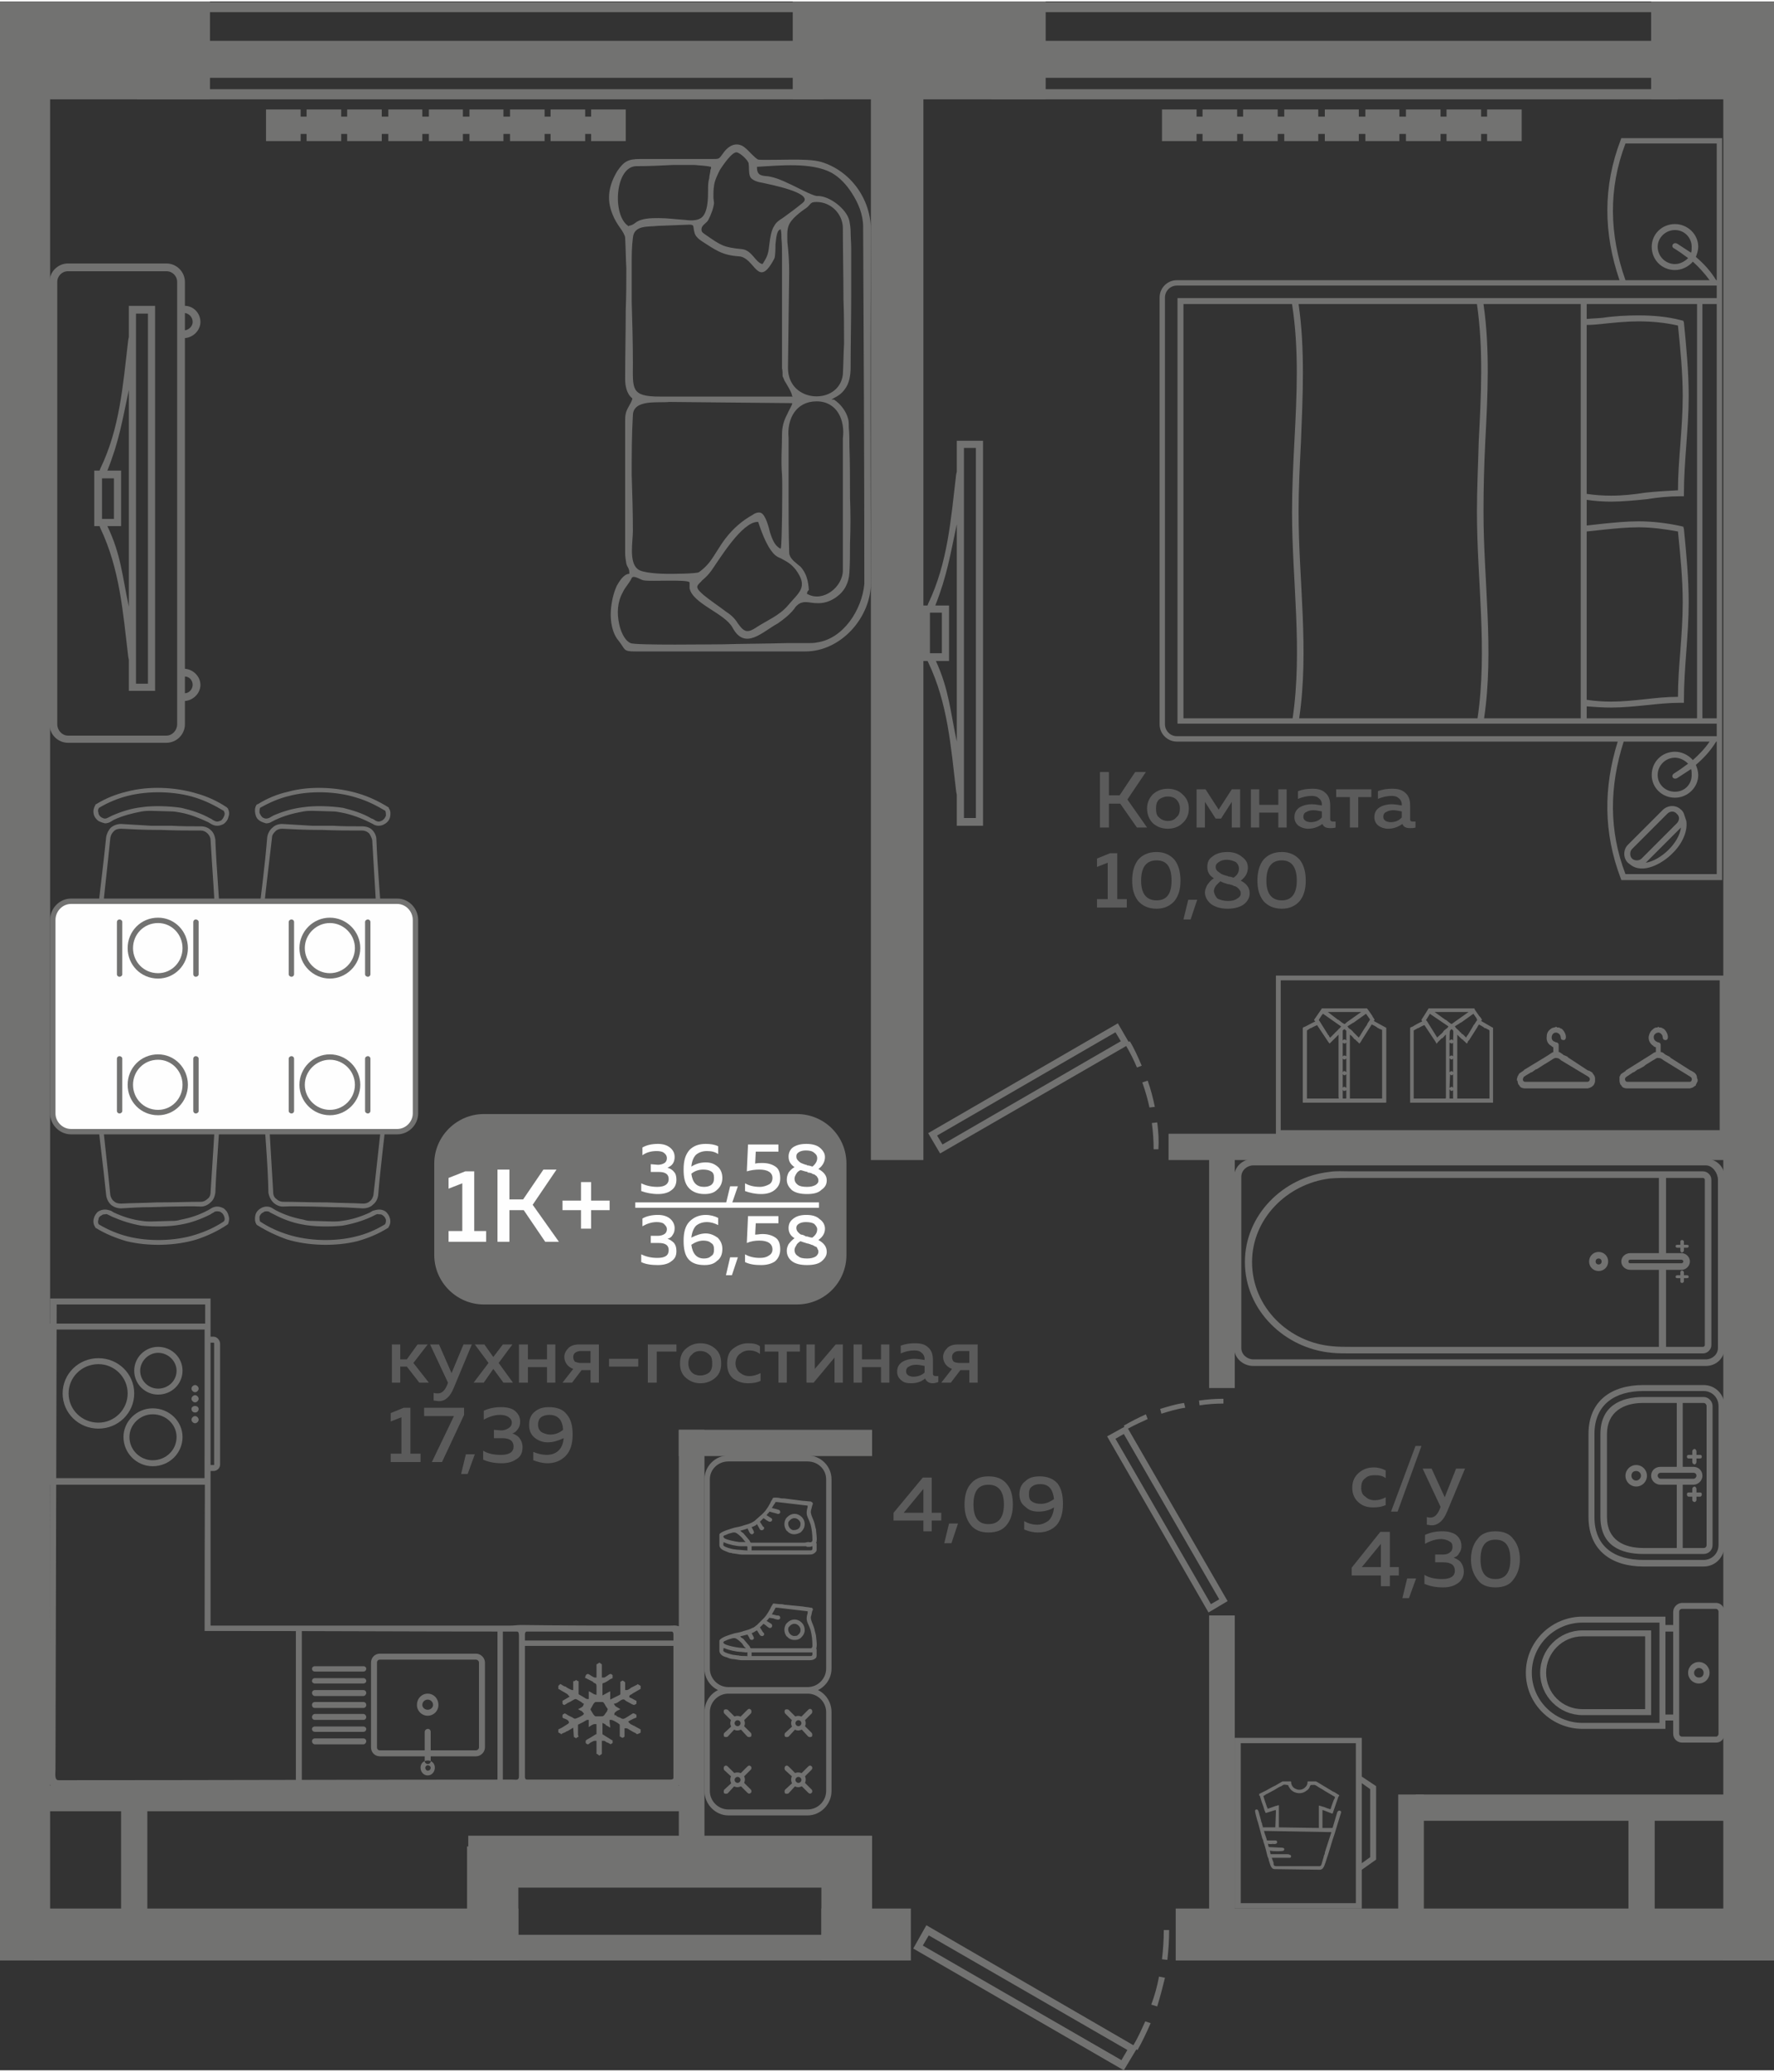 <?xml version="1.0" encoding="UTF-8"?>
<!DOCTYPE svg PUBLIC "-//W3C//DTD SVG 1.1//EN" "http://www.w3.org/Graphics/SVG/1.1/DTD/svg11.dtd">
<!-- Creator: CorelDRAW 2020 (64-Bit) -->
<svg xmlns="http://www.w3.org/2000/svg" xml:space="preserve" width="443px" height="517px" version="1.1" style="shape-rendering:geometricPrecision; text-rendering:geometricPrecision; image-rendering:optimizeQuality; fill-rule:evenodd; clip-rule:evenodd"
viewBox="0 0 29.74 34.66"
 xmlns:xlink="http://www.w3.org/1999/xlink"
 xmlns:xodm="http://www.corel.com/coreldraw/odm/2003">
 <rect x="0" y="0" width="29.74" height="34.66" fill="#333333" stroke="none"/>
 <defs>
  <style type="text/css">
   <![CDATA[
    .fil3 {fill:#FEFEFE}
    .fil0 {fill:#727271}
    .fil5 {fill:#727271}
    .fil1 {fill:#5B5B5B}
    .fil2 {fill:#FEFEFE}
    .fil4 {fill:#727271;fill-rule:nonzero}
   ]]>
  </style>
 </defs>
 <g id="Слой_x0020_1">
  <g id="_2485272155328">
   <g>
    <polygon class="fil0" points="0,1.18 0.84,1.18 0.84,32.82 0,32.82 "/>
    <polygon class="fil0" points="14.6,1.18 15.48,1.18 15.48,19.41 14.6,19.41 "/>
    <polygon class="fil0" points="28.89,1.14 29.74,1.14 29.74,32.82 28.89,32.82 "/>
    <polygon class="fil0" points="0.53,30.32 11.55,30.32 11.55,29.89 0.53,29.89 "/>
    <polygon class="fil0" points="0.57,32.82 0.57,31.95 8.69,31.95 8.69,32.82 "/>
    <polygon class="fil0" points="7.85,31.6 7.85,30.73 14.62,30.73 14.62,31.6 "/>
    <polygon class="fil0" points="7.83,32.55 7.83,30.91 8.69,30.91 8.69,32.55 "/>
    <polygon class="fil0" points="13.77,32.55 13.77,30.91 14.62,30.91 14.62,32.55 "/>
    <polygon class="fil0" points="13.77,32.82 13.77,31.95 15.27,31.95 15.27,32.82 "/>
    <polygon class="fil0" points="11.38,24.37 14.62,24.37 14.62,23.93 11.38,23.93 "/>
    <polygon class="fil0" points="11.38,23.93 11.38,30.94 11.81,30.94 11.81,23.93 "/>
    <polygon class="fil0" points="20.27,27.04 20.27,32.55 20.7,32.55 20.7,27.04 "/>
    <polygon class="fil0" points="19.71,32.82 19.71,31.95 29.74,31.95 29.74,32.82 "/>
    <polygon class="fil0" points="20.27,19.07 20.27,23.23 20.7,23.23 20.7,19.07 "/>
    <polygon class="fil0" points="29.26,18.97 19.59,18.97 19.59,19.41 29.26,19.41 "/>
    <polygon class="fil0" points="2.03,30.11 2.03,32.55 2.47,32.55 2.47,30.11 "/>
    <polygon class="fil0" points="23.44,30.04 23.44,32.24 23.87,32.24 23.87,30.04 "/>
    <polygon class="fil0" points="23.73,30.48 29.07,30.48 29.07,30.04 23.73,30.04 "/>
    <polygon class="fil0" points="29.74,23.83 29.28,23.83 29.28,24.27 29.74,24.27 "/>
    <polygon class="fil0" points="29.74,14.55 29.31,14.55 29.31,14.99 29.74,14.99 "/>
    <path class="fil0" d="M15.31 32.62l0.22 -0.39 3.47 2.01c0.08,-0.13 0.14,-0.27 0.2,-0.4l0.09 0.03c-0.07,0.16 -0.14,0.31 -0.22,0.45l-0.02 -0.01 -0.21 0.35 -3.53 -2.04zm4.29 -0.31c0,0.17 -0.01,0.33 -0.03,0.5l-0.09 -0.01c0.02,-0.17 0.03,-0.33 0.03,-0.49l0.09 0zm-0.07 0.8c-0.04,0.16 -0.08,0.32 -0.13,0.48l-0.1 -0.03c0.06,-0.16 0.1,-0.31 0.13,-0.47l0.1 0.02zm-0.73 1.38l0.1 -0.17 -3.33 -1.92 -0.1 0.17 3.33 1.92z"/>
    <polygon class="fil0" points="27.3,30.35 27.3,32.55 27.74,32.55 27.74,30.35 "/>
    <polygon class="fil0" points="7.92,32.82 14.29,32.82 14.29,32.39 7.92,32.39 "/>
    <g>
     <polygon class="fil0" points="16.62,1.64 16.62,1.47 28.13,1.47 28.13,1.64 "/>
     <polygon class="fil0" points="16.62,0.18 16.62,0.01 28.13,0.01 28.13,0.18 "/>
     <polygon class="fil0" points="16.62,1.28 16.62,0.66 28.13,0.66 28.13,1.28 "/>
    </g>
    <g>
     <polygon class="fil0" points="2.3,1.64 2.3,1.47 13.81,1.47 13.81,1.64 "/>
     <polygon class="fil0" points="2.3,0.18 2.3,0.01 13.81,0.01 13.81,0.18 "/>
     <polygon class="fil0" points="2.3,1.28 2.3,0.66 13.81,0.66 13.81,1.28 "/>
    </g>
    <polygon class="fil0" points="0,0 3.52,0 3.52,1.64 0,1.64 "/>
    <polygon class="fil0" points="13.29,0 17.53,0 17.53,1.64 13.29,1.64 "/>
    <polygon class="fil0" points="27.68,0 29.74,0 29.74,1.64 27.68,1.64 "/>
    <path class="fil1" d="M6.71 23.14l-0.14 0 0 -0.64 0.14 0 0 0.25 0.11 0 0.18 -0.25 0.17 0 -0.24 0.31 0.26 0.33 -0.16 0 -0.21 -0.27 -0.11 0 0 0.27zm0.86 -0.16l0.2 -0.48 0.14 0 -0.3 0.72c-0.06,0.15 -0.14,0.23 -0.25,0.23 -0.03,0 -0.06,-0.01 -0.09,-0.01l0 -0.13c0.02,0.01 0.04,0.01 0.07,0.01 0.07,0 0.12,-0.05 0.16,-0.15l0.01 -0.03 -0.3 -0.64 0.15 0 0.21 0.48zm0.86 -0.48l0.16 0 -0.23 0.31 0.24 0.33 -0.16 0 -0.17 -0.23 -0.16 0.23 -0.17 0 0.25 -0.33 -0.23 -0.31 0.16 0 0.15 0.21 0.16 -0.21zm0.42 0.64l-0.15 0 0 -0.64 0.15 0 0 0.25 0.32 0 0 -0.25 0.14 0 0 0.64 -0.14 0 0 -0.26 -0.32 0 0 0.26zm0.74 0l-0.16 0 0.18 -0.23c-0.05,-0.02 -0.08,-0.04 -0.11,-0.08 -0.02,-0.03 -0.04,-0.07 -0.04,-0.12 0,-0.06 0.03,-0.11 0.07,-0.15 0.04,-0.04 0.1,-0.06 0.18,-0.06l0.33 0 0 0.64 -0.14 0 0 -0.21 -0.15 0 -0.16 0.21zm0.05 -0.5c-0.02,0.02 -0.03,0.04 -0.03,0.07 0,0.03 0.01,0.06 0.03,0.08 0.03,0.01 0.06,0.02 0.09,0.02l0.17 0 0 -0.2 -0.17 0c-0.03,0 -0.06,0.01 -0.09,0.03zm0.57 0.1l0.49 0 0 0.13 -0.49 0 0 -0.13zm0.8 0.4l-0.15 0 0 -0.64 0.48 0 0 0.12 -0.33 0 0 0.52zm0.49 -0.08c-0.07,-0.06 -0.1,-0.14 -0.1,-0.24 0,-0.11 0.03,-0.19 0.1,-0.25 0.07,-0.06 0.15,-0.09 0.24,-0.09 0.1,0 0.18,0.03 0.25,0.09 0.07,0.06 0.1,0.14 0.1,0.25 0,0.1 -0.03,0.18 -0.1,0.24 -0.07,0.06 -0.15,0.09 -0.25,0.09 -0.09,0 -0.17,-0.03 -0.24,-0.09zm0.39 -0.09c0.04,-0.04 0.05,-0.09 0.05,-0.15 0,-0.07 -0.01,-0.12 -0.05,-0.15 -0.04,-0.04 -0.09,-0.06 -0.15,-0.06 -0.06,0 -0.11,0.02 -0.14,0.06 -0.04,0.03 -0.06,0.08 -0.06,0.15 0,0.06 0.02,0.11 0.06,0.15 0.03,0.03 0.08,0.05 0.14,0.05 0.06,0 0.11,-0.02 0.15,-0.05zm0.3 -0.15c0,-0.11 0.03,-0.2 0.1,-0.25 0.08,-0.06 0.16,-0.09 0.25,-0.09 0.08,0 0.15,0.01 0.2,0.05l0 0.13c-0.05,-0.04 -0.11,-0.06 -0.18,-0.06 -0.06,0 -0.11,0.02 -0.16,0.06 -0.04,0.03 -0.07,0.09 -0.07,0.16 0,0.06 0.03,0.12 0.07,0.15 0.05,0.04 0.1,0.06 0.16,0.06 0.07,0 0.13,-0.02 0.19,-0.05l0 0.13c-0.06,0.03 -0.13,0.04 -0.21,0.04 -0.1,0 -0.18,-0.03 -0.25,-0.08 -0.07,-0.06 -0.1,-0.14 -0.1,-0.25zm1 0.32l-0.14 0 0 -0.52 -0.23 0 0 -0.12 0.59 0 0 0.12 -0.22 0 0 0.52zm0.45 0l-0.12 0 0 -0.64 0.14 0 0 0.41 0.35 -0.41 0.12 0 0 0.64 -0.14 0 0 -0.42 -0.35 0.42zm0.81 0l-0.14 0 0 -0.64 0.14 0 0 0.25 0.32 0 0 -0.25 0.14 0 0 0.64 -0.14 0 0 -0.26 -0.32 0 0 0.26zm1.19 -0.15c0,0.03 0.02,0.04 0.05,0.04 0.01,0 0.02,0 0.04,0l0 0.1c-0.03,0.01 -0.06,0.02 -0.09,0.02 -0.07,0 -0.11,-0.03 -0.13,-0.08 -0.07,0.06 -0.15,0.08 -0.24,0.08 -0.06,0 -0.12,-0.01 -0.16,-0.05 -0.04,-0.03 -0.07,-0.08 -0.07,-0.14 0,-0.08 0.03,-0.13 0.09,-0.17 0.05,-0.03 0.12,-0.05 0.2,-0.05 0.05,0 0.11,0.01 0.17,0.02l0 -0.02c0,-0.04 -0.02,-0.08 -0.05,-0.1 -0.03,-0.03 -0.07,-0.04 -0.12,-0.04 -0.08,0 -0.16,0.02 -0.23,0.05l0 -0.13c0.08,-0.03 0.16,-0.04 0.24,-0.04 0.1,0 0.17,0.02 0.22,0.07 0.05,0.04 0.08,0.11 0.08,0.21l0 0.23zm-0.28 -0.15c-0.05,0 -0.09,0.01 -0.12,0.03 -0.03,0.01 -0.05,0.04 -0.05,0.08 0,0.03 0.01,0.05 0.04,0.07 0.02,0.01 0.05,0.02 0.08,0.02 0.07,0 0.14,-0.02 0.19,-0.07l0 -0.11c-0.05,-0.01 -0.1,-0.02 -0.14,-0.02zm0.58 0.3l-0.16 0 0.18 -0.23c-0.05,-0.02 -0.08,-0.04 -0.11,-0.08 -0.02,-0.03 -0.04,-0.07 -0.04,-0.12 0,-0.06 0.03,-0.11 0.07,-0.15 0.04,-0.04 0.1,-0.06 0.18,-0.06l0.33 0 0 0.64 -0.14 0 0 -0.21 -0.15 0 -0.16 0.21zm0.05 -0.5c-0.02,0.02 -0.03,0.04 -0.03,0.07 0,0.03 0.01,0.06 0.03,0.08 0.02,0.01 0.06,0.02 0.09,0.02l0.17 0 0 -0.2 -0.17 0c-0.03,0 -0.07,0.01 -0.09,0.03zm-9.22 0.92l0.11 0 0 0.77 0.17 0 0 0.14 -0.5 0 0 -0.14 0.18 0 0 -0.61 -0.18 0.07 0 -0.14 0.22 -0.09zm0.34 0l0.67 0 0 0.12 -0.37 0.79 -0.17 0 0.37 -0.77 -0.5 0 0 -0.14zm0.73 1.11l-0.11 0 0.08 -0.33 0.15 0 -0.12 0.33zm0.88 -0.88c0,0.05 -0.01,0.09 -0.04,0.13 -0.02,0.03 -0.05,0.06 -0.09,0.07 0.05,0.02 0.09,0.04 0.12,0.08 0.03,0.04 0.05,0.09 0.05,0.15 0,0.09 -0.03,0.16 -0.1,0.2 -0.07,0.05 -0.15,0.07 -0.25,0.07 -0.12,0 -0.22,-0.02 -0.31,-0.06l0 -0.15c0.08,0.05 0.18,0.07 0.3,0.07 0.14,0 0.21,-0.05 0.21,-0.14 0,-0.09 -0.06,-0.14 -0.19,-0.14l-0.14 0 0 -0.14 0.12 0.01c0.06,0 0.1,-0.02 0.13,-0.04 0.03,-0.02 0.05,-0.05 0.05,-0.09 0,-0.04 -0.02,-0.07 -0.05,-0.09 -0.04,-0.03 -0.09,-0.04 -0.15,-0.04 -0.09,0 -0.18,0.03 -0.27,0.08l0 -0.15c0.09,-0.04 0.18,-0.06 0.29,-0.06 0.1,0 0.18,0.02 0.23,0.06 0.06,0.05 0.09,0.11 0.09,0.18zm0.15 0.06c0,-0.1 0.03,-0.17 0.09,-0.22 0.07,-0.06 0.15,-0.08 0.24,-0.08 0.14,0 0.24,0.04 0.3,0.12 0.07,0.08 0.1,0.19 0.1,0.34 0,0.16 -0.04,0.28 -0.12,0.36 -0.08,0.08 -0.18,0.12 -0.3,0.12 -0.08,0 -0.16,-0.02 -0.24,-0.05l0 -0.14c0.07,0.03 0.15,0.05 0.22,0.05 0.08,0 0.14,-0.02 0.19,-0.06 0.06,-0.05 0.09,-0.12 0.1,-0.22 -0.09,0.04 -0.17,0.07 -0.27,0.07 -0.08,0 -0.16,-0.03 -0.22,-0.08 -0.06,-0.05 -0.09,-0.12 -0.09,-0.21zm0.34 -0.17c-0.05,0 -0.1,0.01 -0.14,0.04 -0.03,0.02 -0.05,0.07 -0.05,0.12 0,0.06 0.02,0.1 0.06,0.13 0.04,0.02 0.09,0.04 0.14,0.04 0.09,0 0.16,-0.03 0.22,-0.08 -0.01,-0.17 -0.09,-0.25 -0.23,-0.25z"/>
    <path class="fil1" d="M18.59 13.84l-0.15 0 0 -0.93 0.15 0 0 0.39 0.18 0 0.26 -0.39 0.18 0 -0.31 0.46 0.33 0.47 -0.17 0 -0.28 -0.4 -0.19 0 0 0.4zm0.74 -0.07c-0.06,-0.06 -0.1,-0.14 -0.1,-0.25 0,-0.1 0.04,-0.18 0.1,-0.24 0.07,-0.06 0.15,-0.09 0.25,-0.09 0.09,0 0.18,0.03 0.24,0.09 0.07,0.06 0.11,0.14 0.11,0.24 0,0.11 -0.04,0.19 -0.11,0.25 -0.06,0.06 -0.15,0.09 -0.24,0.09 -0.1,0 -0.18,-0.03 -0.25,-0.09zm0.39 -0.1c0.04,-0.03 0.06,-0.08 0.06,-0.15 0,-0.06 -0.02,-0.11 -0.06,-0.15 -0.03,-0.03 -0.08,-0.05 -0.14,-0.05 -0.06,0 -0.11,0.02 -0.15,0.05 -0.04,0.04 -0.05,0.09 -0.05,0.15 0,0.07 0.01,0.12 0.05,0.15 0.04,0.04 0.09,0.06 0.15,0.06 0.06,0 0.11,-0.02 0.14,-0.06zm0.48 0.17l-0.14 0 0 -0.64 0.15 0 0.22 0.34 0.22 -0.34 0.14 0 0 0.64 -0.14 0 0 -0.43 -0.18 0.28 -0.09 0 -0.18 -0.28 0 0.43zm0.91 0l-0.14 0 0 -0.64 0.14 0 0 0.26 0.32 0 0 -0.26 0.14 0 0 0.64 -0.14 0 0 -0.25 -0.32 0 0 0.25zm1.19 -0.14c0,0.03 0.02,0.04 0.05,0.04 0.01,0 0.02,0 0.04,0l0 0.1c-0.03,0.01 -0.06,0.01 -0.09,0.01 -0.07,0 -0.11,-0.02 -0.13,-0.07 -0.07,0.05 -0.15,0.08 -0.24,0.08 -0.06,0 -0.12,-0.02 -0.16,-0.05 -0.04,-0.03 -0.07,-0.08 -0.07,-0.14 0,-0.08 0.03,-0.13 0.09,-0.17 0.05,-0.03 0.12,-0.05 0.2,-0.05 0.05,0 0.11,0.01 0.17,0.02l0 -0.02c0,-0.04 -0.02,-0.08 -0.05,-0.1 -0.03,-0.03 -0.07,-0.04 -0.12,-0.04 -0.08,0 -0.16,0.02 -0.23,0.05l0 -0.13c0.08,-0.03 0.16,-0.04 0.24,-0.04 0.1,0 0.17,0.02 0.22,0.07 0.05,0.04 0.08,0.11 0.08,0.21l0 0.23zm-0.28 -0.15c-0.05,0 -0.09,0.01 -0.12,0.03 -0.03,0.01 -0.05,0.04 -0.05,0.08 0,0.03 0.01,0.05 0.04,0.07 0.02,0.01 0.05,0.02 0.08,0.02 0.07,0 0.14,-0.02 0.19,-0.08l0 -0.1c-0.05,-0.01 -0.1,-0.02 -0.14,-0.02zm0.75 0.29l-0.14 0 0 -0.51 -0.23 0 0 -0.13 0.59 0 0 0.13 -0.22 0 0 0.51zm0.87 -0.14c0,0.03 0.01,0.04 0.05,0.04 0.01,0 0.02,0 0.04,0l0 0.1c-0.03,0.01 -0.06,0.01 -0.09,0.01 -0.07,0 -0.11,-0.02 -0.13,-0.07 -0.07,0.05 -0.15,0.08 -0.24,0.08 -0.06,0 -0.12,-0.02 -0.16,-0.05 -0.04,-0.03 -0.07,-0.08 -0.07,-0.14 0,-0.08 0.03,-0.13 0.09,-0.17 0.05,-0.03 0.12,-0.05 0.2,-0.05 0.05,0 0.11,0.01 0.17,0.02l0 -0.02c0,-0.04 -0.02,-0.08 -0.05,-0.1 -0.03,-0.03 -0.07,-0.04 -0.12,-0.04 -0.08,0 -0.16,0.02 -0.23,0.05l0 -0.13c0.08,-0.03 0.16,-0.04 0.24,-0.04 0.1,0 0.17,0.02 0.22,0.07 0.05,0.04 0.08,0.11 0.08,0.21l0 0.23zm-0.28 -0.15c-0.05,0 -0.09,0.01 -0.12,0.03 -0.03,0.01 -0.05,0.04 -0.05,0.08 0,0.03 0.01,0.05 0.04,0.07 0.02,0.01 0.05,0.02 0.08,0.02 0.07,0 0.14,-0.02 0.19,-0.08l0 -0.1c-0.06,-0.01 -0.1,-0.02 -0.14,-0.02zm-4.75 0.72l0.12 0 0 0.77 0.16 0 0 0.14 -0.5 0 0 -0.14 0.18 0 0 -0.61 -0.18 0.07 0 -0.14 0.22 -0.09zm0.47 0.8c-0.07,-0.09 -0.1,-0.2 -0.1,-0.34 0,-0.14 0.03,-0.26 0.1,-0.35 0.07,-0.08 0.17,-0.13 0.31,-0.13 0.13,0 0.23,0.05 0.3,0.13 0.07,0.09 0.1,0.21 0.1,0.35 0,0.14 -0.03,0.25 -0.1,0.34 -0.07,0.08 -0.17,0.13 -0.3,0.13 -0.14,0 -0.24,-0.05 -0.31,-0.13zm0.31 -0.01c0.17,0 0.25,-0.11 0.25,-0.33 0,-0.23 -0.08,-0.34 -0.25,-0.34 -0.17,0 -0.26,0.11 -0.26,0.34 0,0.22 0.09,0.33 0.26,0.33zm0.57 0.32l-0.12 0 0.08 -0.33 0.15 0 -0.11 0.33zm0.28 -0.88c0,-0.07 0.02,-0.13 0.08,-0.17 0.06,-0.05 0.14,-0.08 0.26,-0.08 0.1,0 0.18,0.03 0.24,0.08 0.07,0.05 0.1,0.11 0.1,0.18 0,0.09 -0.04,0.16 -0.12,0.22 0.1,0.05 0.15,0.12 0.15,0.21 0,0.07 -0.03,0.13 -0.09,0.18 -0.06,0.05 -0.16,0.08 -0.28,0.08 -0.12,0 -0.21,-0.03 -0.28,-0.08 -0.06,-0.05 -0.1,-0.12 -0.1,-0.19 0,-0.05 0.02,-0.09 0.04,-0.13 0.03,-0.04 0.06,-0.08 0.11,-0.11 -0.08,-0.05 -0.11,-0.11 -0.11,-0.19zm0.35 0.29c-0.06,-0.02 -0.1,-0.03 -0.13,-0.05 -0.03,0.03 -0.06,0.05 -0.08,0.08 -0.02,0.03 -0.03,0.06 -0.03,0.09 0.01,0.05 0.03,0.09 0.06,0.12 0.04,0.02 0.1,0.04 0.18,0.04 0.06,0 0.11,-0.01 0.15,-0.04 0.04,-0.02 0.06,-0.05 0.06,-0.08 0,-0.02 0,-0.04 -0.01,-0.05 -0.01,-0.02 -0.02,-0.03 -0.03,-0.04 -0.01,-0.01 -0.02,-0.02 -0.04,-0.03 -0.02,-0.01 -0.04,-0.01 -0.05,-0.02 -0.02,-0.01 -0.04,-0.01 -0.06,-0.02 -0.01,0 -0.01,0 -0.01,0 0,0 0,0 0,0 0,0 -0.01,0 -0.01,0zm0.18 -0.26c0,-0.05 -0.02,-0.08 -0.05,-0.11 -0.04,-0.02 -0.09,-0.04 -0.15,-0.04 -0.06,0 -0.1,0.01 -0.14,0.04 -0.03,0.02 -0.05,0.04 -0.05,0.08 0,0.03 0.01,0.05 0.03,0.07 0.03,0.02 0.05,0.04 0.07,0.05 0.02,0.01 0.05,0.02 0.09,0.03 0.01,0 0.01,0 0.02,0.01 0.03,0 0.06,0.01 0.09,0.02 0.06,-0.04 0.09,-0.09 0.09,-0.15zm0.41 0.54c-0.07,-0.09 -0.1,-0.2 -0.1,-0.34 0,-0.14 0.03,-0.26 0.1,-0.35 0.07,-0.08 0.17,-0.13 0.31,-0.13 0.13,0 0.23,0.05 0.3,0.13 0.07,0.09 0.1,0.21 0.1,0.35 0,0.14 -0.03,0.25 -0.1,0.34 -0.07,0.08 -0.17,0.13 -0.3,0.13 -0.14,0 -0.24,-0.05 -0.31,-0.13zm0.31 -0.01c0.16,0 0.25,-0.11 0.25,-0.33 0,-0.23 -0.09,-0.34 -0.25,-0.34 -0.17,0 -0.26,0.11 -0.26,0.34 0,0.22 0.09,0.33 0.26,0.33z"/>
    <g>
     <path class="fil0" d="M8.11 18.64l5.25 0c0.46,0 0.83,0.37 0.83,0.83l0 1.53c0,0.46 -0.37,0.83 -0.83,0.83l-5.25 0c-0.45,0 -0.83,-0.37 -0.83,-0.83l0 -1.53c0,-0.46 0.38,-0.83 0.83,-0.83z"/>
     <polygon class="fil2" points="10.65,20.12 13.73,20.12 13.73,20.21 10.65,20.21 "/>
     <path class="fil3" d="M7.8 19.6l0.15 0 0 1 0.2 0 0 0.18 -0.63 0 0 -0.18 0.23 0 0 -0.8 -0.23 0.09 0 -0.18 0.28 -0.11zm0.74 1.18l-0.2 0 0 -1.21 0.2 0 0 0.5 0.23 0 0.34 -0.5 0.22 0 -0.4 0.59 0.44 0.62 -0.23 0 -0.36 -0.53 -0.24 0 0 0.53zm1.37 -0.69l0.31 0 0 0.16 -0.31 0 0 0.31 -0.17 0 0 -0.31 -0.31 0 0 -0.16 0.31 0 0 -0.31 0.17 0 0 0.31z"/>
     <path class="fil3" d="M11.31 19.36c0,0.04 -0.01,0.08 -0.03,0.11 -0.02,0.03 -0.05,0.05 -0.09,0.07 0.04,0.01 0.08,0.03 0.11,0.07 0.03,0.03 0.04,0.08 0.04,0.13 0,0.08 -0.03,0.14 -0.09,0.18 -0.05,0.04 -0.13,0.06 -0.22,0.06 -0.1,0 -0.2,-0.02 -0.28,-0.05l0 -0.13c0.08,0.04 0.17,0.06 0.27,0.06 0.13,0 0.19,-0.05 0.19,-0.13 0,-0.08 -0.05,-0.12 -0.17,-0.12l-0.13 0 0 -0.13 0.12 0.01c0.04,0 0.08,-0.01 0.11,-0.03 0.03,-0.02 0.04,-0.05 0.04,-0.08 0,-0.04 -0.02,-0.07 -0.05,-0.09 -0.02,-0.02 -0.07,-0.03 -0.12,-0.03 -0.09,0 -0.17,0.02 -0.24,0.07l0 -0.13c0.07,-0.04 0.16,-0.06 0.26,-0.06 0.08,0 0.15,0.02 0.2,0.06 0.05,0.04 0.08,0.09 0.08,0.16zm0.28 0.16c0.08,-0.05 0.16,-0.07 0.24,-0.07 0.08,0 0.14,0.02 0.2,0.07 0.05,0.04 0.08,0.11 0.08,0.19 0,0.08 -0.03,0.15 -0.09,0.2 -0.05,0.05 -0.12,0.07 -0.21,0.07 -0.12,0 -0.21,-0.04 -0.27,-0.11 -0.06,-0.07 -0.08,-0.17 -0.08,-0.3 0,-0.15 0.03,-0.25 0.1,-0.33 0.07,-0.07 0.16,-0.1 0.27,-0.1 0.08,0 0.15,0.01 0.21,0.04l0 0.13c-0.06,-0.04 -0.12,-0.05 -0.19,-0.05 -0.07,0 -0.13,0.02 -0.18,0.06 -0.04,0.04 -0.07,0.1 -0.08,0.2zm0 0.12c0.02,0.15 0.09,0.22 0.21,0.22 0.05,0 0.09,-0.01 0.12,-0.03 0.04,-0.03 0.05,-0.07 0.05,-0.12 0,-0.05 -0.01,-0.09 -0.05,-0.11 -0.03,-0.02 -0.08,-0.03 -0.13,-0.03 -0.07,0 -0.14,0.02 -0.2,0.07zm0.68 0.5l-0.1 0 0.07 -0.29 0.13 0 -0.1 0.29zm0.27 -0.99l0.51 0 0 0.12 -0.38 0 -0.01 0.2c0.04,-0.01 0.08,-0.01 0.12,-0.01 0.09,0 0.16,0.02 0.22,0.06 0.06,0.04 0.08,0.11 0.08,0.2 0,0.08 -0.03,0.14 -0.09,0.19 -0.06,0.05 -0.14,0.07 -0.23,0.07 -0.1,0 -0.19,-0.02 -0.27,-0.05l0 -0.13c0.07,0.04 0.15,0.06 0.25,0.06 0.06,0 0.11,-0.02 0.15,-0.04 0.04,-0.02 0.06,-0.06 0.06,-0.11 0,-0.09 -0.08,-0.14 -0.22,-0.14 -0.07,0 -0.14,0.01 -0.21,0.03l0.02 -0.45zm0.68 0.2c0,-0.05 0.02,-0.11 0.07,-0.15 0.06,-0.04 0.13,-0.06 0.23,-0.06 0.09,0 0.17,0.02 0.22,0.06 0.06,0.05 0.09,0.1 0.09,0.16 0,0.08 -0.04,0.15 -0.11,0.2 0.09,0.05 0.14,0.11 0.14,0.19 0,0.07 -0.03,0.12 -0.09,0.16 -0.05,0.05 -0.13,0.07 -0.24,0.07 -0.11,0 -0.2,-0.02 -0.26,-0.07 -0.05,-0.05 -0.08,-0.1 -0.08,-0.17 0,-0.04 0.01,-0.08 0.03,-0.12 0.03,-0.04 0.06,-0.07 0.1,-0.09 -0.07,-0.05 -0.1,-0.1 -0.1,-0.18zm0.32 0.26c-0.06,-0.01 -0.1,-0.03 -0.12,-0.03 -0.03,0.01 -0.06,0.04 -0.07,0.06 -0.02,0.03 -0.03,0.06 -0.03,0.08 0,0.05 0.02,0.08 0.06,0.11 0.03,0.02 0.08,0.03 0.15,0.03 0.06,0 0.1,-0.01 0.14,-0.03 0.03,-0.02 0.05,-0.04 0.05,-0.07 0,-0.02 0,-0.03 -0.01,-0.05 -0.01,-0.01 -0.01,-0.02 -0.02,-0.03 -0.01,-0.01 -0.03,-0.02 -0.04,-0.03 -0.02,0 -0.03,-0.01 -0.05,-0.02 -0.01,0 -0.03,-0.01 -0.05,-0.01 0,0 -0.01,0 -0.01,0 0,0 0,0 0,-0.01 0,0 0,0 0,0zm0.16 -0.23c0,-0.04 -0.02,-0.07 -0.05,-0.09 -0.03,-0.03 -0.08,-0.04 -0.14,-0.04 -0.05,0 -0.09,0.01 -0.12,0.03 -0.03,0.02 -0.04,0.04 -0.04,0.07 0,0.03 0.01,0.05 0.03,0.07 0.02,0.02 0.03,0.03 0.05,0.04 0.02,0.01 0.05,0.02 0.08,0.03 0.01,0 0.02,0 0.02,0.01 0.03,0 0.06,0.01 0.09,0.02 0.05,-0.04 0.08,-0.09 0.08,-0.14zm-2.39 1.17c0,0.05 -0.01,0.08 -0.03,0.11 -0.02,0.04 -0.05,0.06 -0.09,0.07 0.04,0.01 0.08,0.04 0.11,0.07 0.03,0.04 0.04,0.08 0.04,0.14 0,0.08 -0.03,0.13 -0.09,0.17 -0.05,0.04 -0.13,0.06 -0.22,0.06 -0.1,0 -0.2,-0.01 -0.28,-0.05l0 -0.13c0.08,0.04 0.17,0.06 0.27,0.06 0.13,0 0.19,-0.04 0.19,-0.13 0,-0.08 -0.05,-0.12 -0.17,-0.12l-0.13 0 0 -0.12 0.12 0c0.04,0 0.08,-0.01 0.11,-0.03 0.03,-0.02 0.04,-0.05 0.04,-0.08 0,-0.04 -0.02,-0.06 -0.05,-0.09 -0.02,-0.02 -0.07,-0.03 -0.12,-0.03 -0.09,0 -0.17,0.03 -0.24,0.07l0 -0.13c0.07,-0.04 0.16,-0.06 0.26,-0.06 0.08,0 0.15,0.02 0.2,0.06 0.05,0.04 0.08,0.1 0.08,0.16zm0.28 0.16c0.08,-0.04 0.16,-0.07 0.24,-0.07 0.08,0 0.14,0.03 0.2,0.07 0.05,0.05 0.08,0.11 0.08,0.19 0,0.09 -0.03,0.16 -0.09,0.2 -0.05,0.05 -0.12,0.07 -0.21,0.07 -0.12,0 -0.21,-0.03 -0.27,-0.1 -0.06,-0.07 -0.08,-0.18 -0.08,-0.31 0,-0.14 0.03,-0.25 0.1,-0.32 0.07,-0.07 0.16,-0.11 0.27,-0.11 0.08,0 0.15,0.02 0.21,0.05l0 0.12c-0.06,-0.03 -0.12,-0.05 -0.19,-0.05 -0.07,0 -0.13,0.02 -0.18,0.06 -0.04,0.04 -0.07,0.11 -0.08,0.2zm0 0.12c0.02,0.15 0.09,0.23 0.21,0.23 0.05,0 0.09,-0.01 0.12,-0.04 0.04,-0.02 0.05,-0.06 0.05,-0.11 0,-0.05 -0.01,-0.09 -0.05,-0.11 -0.03,-0.03 -0.08,-0.04 -0.13,-0.04 -0.07,0 -0.14,0.03 -0.2,0.07zm0.68 0.51l-0.1 0 0.07 -0.3 0.13 0 -0.1 0.3zm0.27 -0.99l0.51 0 0 0.12 -0.38 0 -0.01 0.19c0.04,0 0.08,-0.01 0.12,-0.01 0.09,0 0.16,0.02 0.22,0.06 0.06,0.04 0.08,0.11 0.08,0.2 0,0.08 -0.03,0.15 -0.09,0.2 -0.06,0.04 -0.14,0.06 -0.23,0.06 -0.1,0 -0.19,-0.01 -0.27,-0.05l0 -0.13c0.07,0.04 0.15,0.06 0.25,0.06 0.06,0 0.11,-0.01 0.15,-0.04 0.04,-0.02 0.06,-0.06 0.06,-0.1 0,-0.1 -0.08,-0.15 -0.22,-0.15 -0.07,0 -0.14,0.01 -0.21,0.04l0.02 -0.45zm0.68 0.2c0,-0.06 0.02,-0.11 0.07,-0.15 0.06,-0.05 0.13,-0.07 0.23,-0.07 0.09,0 0.17,0.02 0.22,0.07 0.06,0.04 0.09,0.1 0.09,0.16 0,0.08 -0.04,0.14 -0.11,0.19 0.09,0.05 0.14,0.11 0.14,0.2 0,0.06 -0.03,0.11 -0.09,0.16 -0.05,0.04 -0.13,0.06 -0.24,0.06 -0.11,0 -0.2,-0.02 -0.26,-0.07 -0.05,-0.04 -0.08,-0.1 -0.08,-0.17 0,-0.04 0.01,-0.07 0.03,-0.11 0.03,-0.04 0.06,-0.07 0.1,-0.1 -0.07,-0.04 -0.1,-0.1 -0.1,-0.17zm0.32 0.26c-0.06,-0.02 -0.1,-0.03 -0.12,-0.04 -0.03,0.02 -0.06,0.04 -0.07,0.07 -0.02,0.03 -0.03,0.05 -0.03,0.08 0,0.04 0.02,0.08 0.06,0.1 0.03,0.03 0.08,0.04 0.15,0.04 0.06,0 0.1,-0.01 0.14,-0.03 0.03,-0.02 0.05,-0.05 0.05,-0.08 0,-0.02 0,-0.03 -0.01,-0.04 -0.01,-0.02 -0.01,-0.03 -0.02,-0.04 -0.01,-0.01 -0.03,-0.01 -0.04,-0.02 -0.02,-0.01 -0.03,-0.02 -0.05,-0.02 -0.01,-0.01 -0.03,-0.01 -0.05,-0.02 0,0 -0.01,0 -0.01,0 0,0 0,0 0,0 0,0 0,0 0,0zm0.16 -0.24c0,-0.03 -0.02,-0.06 -0.05,-0.09 -0.03,-0.02 -0.08,-0.03 -0.14,-0.03 -0.05,0 -0.09,0.01 -0.12,0.03 -0.03,0.02 -0.04,0.04 -0.04,0.07 0,0.02 0.01,0.05 0.03,0.07 0.02,0.02 0.03,0.03 0.05,0.04 0.02,0 0.05,0.01 0.08,0.03 0.01,0 0.02,0 0.02,0 0.03,0.01 0.06,0.02 0.09,0.02 0.05,-0.04 0.08,-0.08 0.08,-0.14z"/>
    </g>
    <path class="fil1" d="M22.67 24.9c0,-0.11 0.04,-0.19 0.11,-0.25 0.07,-0.06 0.15,-0.09 0.25,-0.09 0.08,0 0.14,0.02 0.2,0.05l0 0.13c-0.05,-0.04 -0.11,-0.05 -0.18,-0.05 -0.06,0 -0.12,0.01 -0.16,0.05 -0.05,0.03 -0.07,0.09 -0.07,0.16 0,0.07 0.02,0.12 0.07,0.15 0.04,0.04 0.09,0.06 0.16,0.06 0.06,0 0.13,-0.02 0.18,-0.05l0 0.13c-0.06,0.03 -0.13,0.04 -0.21,0.04 -0.09,0 -0.17,-0.02 -0.24,-0.08 -0.07,-0.06 -0.11,-0.14 -0.11,-0.25zm0.76 0.4l-0.11 0 0.41 -1.1 0.1 0 -0.4 1.1zm0.79 -0.24l0.19 -0.48 0.15 0 -0.3 0.72c-0.06,0.15 -0.15,0.23 -0.26,0.23 -0.03,0 -0.05,-0.01 -0.08,-0.01l0 -0.13c0.02,0.01 0.04,0.01 0.06,0.01 0.07,0 0.12,-0.05 0.16,-0.15l0.01 -0.03 -0.3 -0.64 0.15 0 0.22 0.48zm-1.08 0.58l0.16 0 0 0.59 0.15 0 0 0.14 -0.15 0 0 0.18 -0.15 0 0 -0.18 -0.49 0 0 -0.13 0.48 -0.6zm0.01 0.59l0 -0.39 -0.32 0.39 0.32 0zm0.47 0.52l-0.11 0 0.08 -0.33 0.15 0 -0.12 0.33zm0.88 -0.87c0,0.04 -0.01,0.08 -0.04,0.12 -0.02,0.04 -0.05,0.06 -0.09,0.07 0.04,0.02 0.09,0.04 0.12,0.08 0.03,0.04 0.05,0.09 0.05,0.16 0,0.08 -0.04,0.15 -0.1,0.19 -0.07,0.05 -0.15,0.07 -0.25,0.07 -0.12,0 -0.22,-0.02 -0.31,-0.06l0 -0.15c0.08,0.05 0.18,0.07 0.3,0.07 0.14,0 0.21,-0.05 0.21,-0.14 0,-0.09 -0.06,-0.14 -0.19,-0.14l-0.14 0 0 -0.13 0.12 0c0.06,0 0.1,-0.01 0.13,-0.04 0.03,-0.02 0.04,-0.05 0.04,-0.09 0,-0.04 -0.01,-0.07 -0.05,-0.09 -0.03,-0.02 -0.08,-0.04 -0.14,-0.04 -0.09,0 -0.18,0.03 -0.27,0.08l0 -0.15c0.09,-0.04 0.18,-0.06 0.29,-0.06 0.1,0 0.17,0.02 0.23,0.06 0.06,0.05 0.09,0.11 0.09,0.19zm0.27 0.56c-0.07,-0.09 -0.11,-0.2 -0.11,-0.34 0,-0.14 0.04,-0.26 0.11,-0.34 0.06,-0.09 0.17,-0.13 0.3,-0.13 0.13,0 0.24,0.04 0.3,0.13 0.07,0.08 0.11,0.2 0.11,0.34 0,0.14 -0.04,0.25 -0.11,0.34 -0.06,0.09 -0.17,0.13 -0.3,0.13 -0.13,0 -0.24,-0.04 -0.3,-0.13zm0.3 -0.01c0.17,0 0.25,-0.11 0.25,-0.33 0,-0.22 -0.08,-0.33 -0.25,-0.33 -0.17,0 -0.25,0.11 -0.25,0.33 0,0.22 0.08,0.33 0.25,0.33z"/>
    <path class="fil1" d="M15.47 24.73l0.15 0 0 0.59 0.16 0 0 0.13 -0.16 0 0 0.18 -0.14 0 0 -0.18 -0.5 0 0 -0.13 0.49 -0.59zm0.01 0.59l0 -0.4 -0.33 0.4 0.33 0zm0.47 0.51l-0.12 0 0.08 -0.33 0.15 0 -0.11 0.33zm0.32 -0.31c-0.07,-0.09 -0.1,-0.2 -0.1,-0.34 0,-0.14 0.03,-0.26 0.1,-0.34 0.07,-0.09 0.17,-0.13 0.3,-0.13 0.14,0 0.24,0.04 0.31,0.13 0.07,0.08 0.1,0.2 0.1,0.34 0,0.14 -0.03,0.25 -0.1,0.34 -0.07,0.09 -0.17,0.13 -0.31,0.13 -0.13,0 -0.23,-0.04 -0.3,-0.13zm0.3 -0.01c0.17,0 0.26,-0.11 0.26,-0.33 0,-0.22 -0.09,-0.33 -0.26,-0.33 -0.17,0 -0.25,0.11 -0.25,0.33 0,0.22 0.08,0.33 0.25,0.33zm0.52 -0.5c0,-0.09 0.03,-0.17 0.1,-0.22 0.06,-0.06 0.14,-0.08 0.24,-0.08 0.13,0 0.23,0.04 0.3,0.12 0.06,0.08 0.09,0.19 0.09,0.34 0,0.16 -0.04,0.28 -0.11,0.36 -0.08,0.08 -0.18,0.12 -0.31,0.12 -0.08,0 -0.16,-0.02 -0.23,-0.05l0 -0.14c0.07,0.04 0.14,0.06 0.22,0.06 0.07,0 0.14,-0.03 0.19,-0.07 0.05,-0.05 0.08,-0.12 0.09,-0.22 -0.08,0.05 -0.17,0.07 -0.26,0.07 -0.09,0 -0.16,-0.02 -0.22,-0.08 -0.07,-0.05 -0.1,-0.12 -0.1,-0.21zm0.35 -0.17c-0.06,0 -0.1,0.01 -0.14,0.04 -0.04,0.03 -0.05,0.07 -0.05,0.13 0,0.05 0.01,0.1 0.05,0.12 0.04,0.03 0.09,0.04 0.15,0.04 0.08,0 0.15,-0.03 0.22,-0.08 -0.02,-0.17 -0.09,-0.25 -0.23,-0.25z"/>
    <g>
     <path class="fil0" d="M29.74 26.77l-0.01 0c0,-0.03 0,-0.04 0,-0.06 0,-0.04 0,-0.01 0,-0.04l0 -0.04 0 -2.38 0.01 0 0 2.52z"/>
     <path class="fil0" d="M29.74 27.08l0 4.65c-0.01,-0.03 -0.01,-0.07 -0.01,-0.1l0 -4.46c0,-0.03 0,-0.06 0.01,-0.09z"/>
    </g>
    <g>
     <path class="fil0" d="M27.12 12.4l-7.39 0c-0.16,0 -0.29,-0.13 -0.29,-0.29l0 -7.15c0,-0.16 0.13,-0.29 0.29,-0.29l7.42 0c-0.27,-0.79 -0.28,-1.57 0.02,-2.35l0.01 -0.03 1.69 0 0 12.43 -1.69 0 -0.01 -0.03c-0.29,-0.76 -0.29,-1.52 -0.05,-2.29zm1.26 0.31c0.1,-0.09 0.2,-0.19 0.28,-0.31l-1.44 0c-0.24,0.75 -0.25,1.49 0.03,2.22l1.53 0 0 -2.22 -0.01 0c-0.09,0.15 -0.21,0.28 -0.34,0.39 0.02,0.05 0.04,0.11 0.04,0.17 0,0.21 -0.18,0.38 -0.39,0.38 -0.22,0 -0.39,-0.17 -0.39,-0.38 0,-0.22 0.17,-0.39 0.39,-0.39 0.11,0 0.22,0.05 0.3,0.14zm-0.14 0.93c0.01,0.03 0.02,0.06 0.03,0.09 0.03,0.2 -0.1,0.42 -0.24,0.55 -0.16,0.16 -0.49,0.35 -0.7,0.18 -0.01,-0.01 -0.03,-0.02 -0.04,-0.03 -0.08,-0.08 -0.08,-0.22 0,-0.3l0.59 -0.59c0.09,-0.08 0.22,-0.08 0.3,0 0.03,0.02 0.05,0.06 0.06,0.1zm-0.65 0.79c0.25,-0.04 0.56,-0.33 0.59,-0.59l-0.59 0.59c0,0 0,0 0,0zm0.52 -0.66c0.05,-0.05 0.05,-0.12 0,-0.16 -0.04,-0.05 -0.11,-0.05 -0.16,0l-0.59 0.59c-0.04,0.04 -0.04,0.12 0,0.16 0.04,0.04 0.12,0.04 0.16,0l0.59 -0.59zm0.24 -0.91c-0.08,0.05 -0.15,0.1 -0.23,0.15 -0.07,0.04 -0.12,-0.04 -0.05,-0.08 0.08,-0.05 0.15,-0.1 0.23,-0.16 -0.06,-0.06 -0.14,-0.1 -0.22,-0.1 -0.16,0 -0.29,0.13 -0.29,0.29 0,0.16 0.13,0.28 0.29,0.28 0.16,0 0.28,-0.12 0.28,-0.28 0,-0.04 0,-0.07 -0.01,-0.1zm0.31 -8.19c-0.08,-0.11 -0.18,-0.22 -0.28,-0.31 -0.08,0.09 -0.19,0.14 -0.3,0.14 -0.22,0 -0.39,-0.17 -0.39,-0.39 0,-0.21 0.17,-0.38 0.39,-0.38 0.21,0 0.39,0.17 0.39,0.38 0,0.06 -0.02,0.12 -0.04,0.17 0.13,0.11 0.25,0.24 0.34,0.39l0.01 0 0 -2.29 -1.53 0c-0.29,0.76 -0.27,1.53 0,2.29l1.41 0zm-0.31 -0.46c0.01,-0.03 0.01,-0.06 0.01,-0.1 0,-0.15 -0.12,-0.28 -0.28,-0.28 -0.16,0 -0.29,0.13 -0.29,0.28 0,0.16 0.13,0.29 0.29,0.29 0.08,0 0.16,-0.04 0.22,-0.1 -0.08,-0.06 -0.15,-0.11 -0.23,-0.16 -0.07,-0.03 -0.02,-0.12 0.05,-0.08 0.08,0.05 0.15,0.1 0.23,0.15zm-6.58 0.86c0.11,0.76 0.07,1.54 0.04,2.3 -0.02,0.4 -0.04,0.79 -0.04,1.18 0,1.16 0.18,2.31 0.01,3.46l2.99 0c0.17,-1.15 -0.01,-2.31 -0.01,-3.46 0,-0.39 0.02,-0.79 0.03,-1.18 0.04,-0.77 0.08,-1.54 -0.03,-2.3l-2.99 0zm-0.1 6.94c0.17,-1.15 -0.01,-2.31 -0.01,-3.46 0,-0.39 0.02,-0.79 0.04,-1.18 0.04,-0.77 0.08,-1.54 -0.04,-2.3l-1.82 0 0 6.94 1.83 0zm3.2 -6.94c0.11,0.76 0.07,1.54 0.03,2.3 -0.02,0.4 -0.03,0.79 -0.03,1.18 0,1.16 0.18,2.31 0.01,3.46l1.62 0 0 -6.94 -1.63 0zm3.26 3.81c-0.22,-0.04 -0.44,-0.07 -0.66,-0.07 -0.2,0 -0.39,0.02 -0.59,0.04 -0.09,0.01 -0.19,0.02 -0.28,0.03l0 2.82c0.13,0.02 0.27,0.03 0.41,0.03 0.19,0 0.38,-0.02 0.57,-0.04 0.18,-0.02 0.36,-0.04 0.55,-0.04 0,-0.26 0.02,-0.51 0.04,-0.77 0.02,-0.27 0.04,-0.54 0.04,-0.81 0,-0.4 -0.04,-0.79 -0.08,-1.19zm-1.53 -0.1c0.09,-0.01 0.18,-0.02 0.27,-0.03 0.2,-0.02 0.4,-0.04 0.6,-0.04 0.24,0 0.48,0.03 0.71,0.08l0.04 0.01 0.01 0.04c0.04,0.41 0.08,0.82 0.08,1.23 0,0.27 -0.02,0.55 -0.04,0.82 -0.02,0.27 -0.04,0.54 -0.04,0.81l0 0.05 -0.06 0c-0.19,0 -0.38,0.02 -0.57,0.04 -0.2,0.02 -0.4,0.04 -0.59,0.04 -0.14,0 -0.28,-0.01 -0.41,-0.02l0 0.2 1.85 0 0 -6.94 -1.85 0 0 0.25c0.09,-0.01 0.18,-0.01 0.27,-0.02 0.2,-0.03 0.4,-0.04 0.6,-0.04 0.24,0 0.48,0.02 0.71,0.08l0.04 0.01 0.01 0.03c0.04,0.41 0.08,0.82 0.08,1.23 0,0.28 -0.02,0.55 -0.04,0.82 -0.02,0.27 -0.04,0.54 -0.04,0.81l0 0.05 -0.06 0c-0.19,0 -0.38,0.02 -0.57,0.05 -0.2,0.02 -0.4,0.04 -0.59,0.04 -0.14,0 -0.28,-0.01 -0.41,-0.03l0 0.43zm1.53 -0.59c0,-0.25 0.02,-0.51 0.04,-0.77 0.02,-0.27 0.04,-0.54 0.04,-0.81 0,-0.39 -0.04,-0.79 -0.08,-1.18 -0.22,-0.05 -0.44,-0.07 -0.66,-0.07 -0.2,0 -0.39,0.02 -0.59,0.04 -0.09,0.01 -0.19,0.02 -0.28,0.02l0 2.83c0.13,0.02 0.27,0.03 0.41,0.03 0.19,0 0.38,-0.02 0.57,-0.05 0.18,-0.02 0.36,-0.03 0.55,-0.04zm0.41 -3.12l0 6.94 0.24 0 0 -6.94 -0.24 0zm0.24 -0.1l0 -0.21 -9.05 0c-0.11,0 -0.2,0.09 -0.2,0.2l0 7.15c0,0.11 0.09,0.2 0.2,0.2l9.05 0 0 -0.21 -9.04 0 0 -7.13 9.04 0z"/>
     <path class="fil0" d="M16.48 7.36l0 6.45 -0.44 0 0 -0.52 -0.01 -0.05c-0.09,-0.76 -0.14,-1.48 -0.47,-2.17l-0.01 -0.02 -0.09 0 0 -0.93 0.09 0 0.01 -0.03c0.33,-0.69 0.38,-1.41 0.47,-2.17l0.01 -0.04 0 -0.52 0.44 0zm-0.79 3.69c0.22,0.48 0.24,0.84 0.35,1.35l0 -3.64c-0.11,0.51 -0.16,0.85 -0.36,1.36l0.23 0 0 0.93 -0.22 0zm0.1 -0.81l0 0.68 -0.2 0 0 -0.68 0.2 0zm0.37 3.04l0 0 0 0 0 -5.4 0 0 0 0 0 -0.4 0.2 0 0 6.2 -0.2 0 0 -0.4z"/>
    </g>
    <g>
     <path class="fil0" d="M13.85 24.76l0 3.17c0,0.17 -0.14,0.31 -0.31,0.31l-1.33 0c-0.17,0 -0.31,-0.14 -0.31,-0.31l0 -3.17c0,-0.17 0.14,-0.3 0.31,-0.3l1.33 0c0.17,0 0.31,0.13 0.31,0.3zm0.09 0l0 3.17c0,0.22 -0.18,0.4 -0.4,0.4l-1.33 0c-0.22,0 -0.4,-0.18 -0.4,-0.4l0 -3.17c0,-0.22 0.18,-0.4 0.4,-0.4l1.33 0c0.22,0 0.4,0.18 0.4,0.4z"/>
     <g>
      <path class="fil0" d="M13.85 29.98l0 -1.32c0,-0.17 -0.14,-0.31 -0.31,-0.31l-1.33 0c-0.17,0 -0.31,0.14 -0.31,0.31l0 1.32c0,0.17 0.14,0.31 0.31,0.31l1.33 0c0.17,0 0.31,-0.14 0.31,-0.31zm0.09 0l0 -1.32c0,-0.23 -0.18,-0.41 -0.4,-0.41l-1.33 0c-0.22,0 -0.4,0.18 -0.4,0.41l0 1.32c0,0.22 0.18,0.41 0.4,0.41l1.33 0c0.22,0 0.4,-0.19 0.4,-0.41z"/>
      <path class="fil0" d="M13.3 29.88c0.04,0.05 0.12,0.05 0.17,0 0.05,-0.05 0.05,-0.13 0,-0.18 -0.05,-0.04 -0.13,-0.04 -0.17,0 -0.05,0.05 -0.05,0.13 0,0.18zm0.05 -0.05c0.02,0.02 0.05,0.02 0.07,0 0.02,-0.02 0.02,-0.05 0,-0.07 -0.02,-0.02 -0.05,-0.02 -0.07,0 -0.02,0.02 -0.02,0.05 0,0.07z"/>
      <path class="fil0" d="M13.16 29.63l0.12 0.11c0.01,0.02 0.04,0.02 0.06,0l0 0c0.01,-0.01 0.01,-0.04 0,-0.05l-0.12 -0.12c-0.02,-0.02 -0.04,-0.02 -0.06,0l0 0c-0.01,0.02 -0.01,0.04 0,0.06zm0.39 -0.06l-0.12 0.12c-0.01,0.01 -0.01,0.04 0,0.05l0 0c0.02,0.02 0.04,0.02 0.06,0l0.12 -0.12c0.01,-0.01 0.01,-0.04 0,-0.05l0 0c-0.02,-0.02 -0.04,-0.02 -0.06,0zm-0.33 0.45l0.11 -0.12c0.02,-0.01 0.02,-0.04 0,-0.05l0 0c-0.01,-0.02 -0.04,-0.02 -0.05,0l-0.12 0.11c-0.01,0.02 -0.01,0.04 0,0.06l0 0c0.02,0.01 0.04,0.01 0.06,0zm0.39 -0.06l-0.12 -0.12c-0.02,-0.02 -0.04,-0.02 -0.06,0l0 0c-0.01,0.01 -0.01,0.04 0,0.05l0.12 0.12c0.02,0.02 0.04,0.02 0.06,0l0 0c0.01,-0.01 0.01,-0.04 0,-0.05z"/>
      <path class="fil0" d="M13.3 28.93c0.04,0.05 0.12,0.05 0.17,0 0.05,-0.05 0.05,-0.12 0,-0.17 -0.05,-0.05 -0.13,-0.05 -0.17,0 -0.05,0.05 -0.05,0.12 0,0.17zm0.05 -0.05c0.02,0.02 0.05,0.02 0.07,0 0.02,-0.02 0.02,-0.05 0,-0.07 -0.02,-0.02 -0.05,-0.02 -0.07,0 -0.02,0.02 -0.02,0.05 0,0.07z"/>
      <path class="fil0" d="M13.16 28.68l0.12 0.12c0.01,0.01 0.04,0.01 0.06,0l0 0c0.01,-0.02 0.01,-0.04 0,-0.06l-0.12 -0.12c-0.02,-0.01 -0.04,-0.01 -0.06,0l0 0c-0.01,0.02 -0.01,0.04 0,0.06zm0.39 -0.06l-0.12 0.12c-0.01,0.02 -0.01,0.04 0,0.06l0 0c0.02,0.01 0.04,0.01 0.06,0l0.12 -0.12c0.01,-0.02 0.01,-0.04 0,-0.06l0 0c-0.02,-0.02 -0.04,-0.02 -0.06,0zm-0.33 0.45l0.11 -0.12c0.02,-0.01 0.02,-0.04 0,-0.05l0 0c-0.01,-0.02 -0.04,-0.02 -0.05,0l-0.12 0.11c-0.01,0.02 -0.01,0.04 0,0.06l0 0c0.02,0.01 0.04,0.01 0.06,0zm0.39 -0.06l-0.12 -0.12c-0.02,-0.02 -0.04,-0.02 -0.06,0l0 0c-0.01,0.01 -0.01,0.04 0,0.05l0.12 0.13c0.02,0.01 0.04,0.01 0.06,0l0 0c0.01,-0.02 0.01,-0.04 0,-0.06z"/>
      <path class="fil0" d="M12.28 29.88c0.04,0.05 0.12,0.05 0.17,0 0.05,-0.05 0.05,-0.13 0,-0.18 -0.05,-0.04 -0.13,-0.04 -0.17,0 -0.05,0.05 -0.05,0.13 0,0.18zm0.05 -0.05c0.02,0.02 0.05,0.02 0.07,0 0.02,-0.02 0.02,-0.05 0,-0.07 -0.02,-0.02 -0.05,-0.02 -0.07,0 -0.02,0.02 -0.02,0.05 0,0.07z"/>
      <path class="fil0" d="M12.14 29.63l0.12 0.11c0.02,0.02 0.04,0.02 0.06,0l0 0c0.01,-0.01 0.01,-0.04 0,-0.05l-0.12 -0.12c-0.02,-0.02 -0.04,-0.02 -0.06,0l0 0c-0.01,0.02 -0.01,0.04 0,0.06zm0.39 -0.06l-0.12 0.12c-0.01,0.01 -0.01,0.04 0,0.05l0 0c0.02,0.02 0.04,0.02 0.06,0l0.12 -0.12c0.01,-0.01 0.01,-0.04 0,-0.05l0 0c-0.02,-0.02 -0.04,-0.02 -0.06,0zm-0.33 0.45l0.11 -0.12c0.02,-0.01 0.02,-0.04 0,-0.05l0 0c-0.01,-0.02 -0.04,-0.02 -0.05,0l-0.12 0.11c-0.01,0.02 -0.01,0.04 0,0.06l0 0c0.02,0.01 0.04,0.01 0.06,0zm0.39 -0.06l-0.12 -0.12c-0.02,-0.02 -0.04,-0.02 -0.06,0l0 0c-0.01,0.01 -0.01,0.04 0,0.05l0.12 0.12c0.02,0.02 0.04,0.02 0.06,0l0 0c0.01,-0.01 0.01,-0.04 0,-0.05z"/>
      <path class="fil0" d="M12.28 28.93c0.04,0.05 0.12,0.05 0.17,0 0.05,-0.05 0.05,-0.12 0,-0.17 -0.05,-0.05 -0.13,-0.05 -0.17,0 -0.05,0.05 -0.05,0.12 0,0.17zm0.05 -0.05c0.02,0.02 0.05,0.02 0.07,0 0.02,-0.02 0.02,-0.05 0,-0.07 -0.02,-0.02 -0.05,-0.02 -0.07,0 -0.02,0.02 -0.02,0.05 0,0.07z"/>
      <path class="fil0" d="M12.14 28.68l0.12 0.12c0.02,0.01 0.04,0.01 0.06,0l0 0c0.01,-0.02 0.01,-0.04 0,-0.06l-0.12 -0.12c-0.02,-0.01 -0.04,-0.01 -0.06,0l0 0c-0.01,0.02 -0.01,0.04 0,0.06zm0.39 -0.06l-0.12 0.12c-0.01,0.02 -0.01,0.04 0,0.06l0 0c0.02,0.01 0.04,0.01 0.06,0l0.12 -0.12c0.01,-0.02 0.01,-0.04 0,-0.06l0 0c-0.02,-0.02 -0.04,-0.02 -0.06,0zm-0.33 0.45l0.11 -0.12c0.02,-0.01 0.02,-0.04 0,-0.05l0 0c-0.01,-0.02 -0.04,-0.02 -0.05,0l-0.12 0.11c-0.01,0.02 -0.01,0.04 0,0.06l0 0c0.02,0.01 0.04,0.01 0.06,0zm0.39 -0.06l-0.12 -0.12c-0.02,-0.02 -0.04,-0.02 -0.06,0l0 0c-0.01,0.01 -0.01,0.04 0,0.05l0.12 0.13c0.02,0.01 0.04,0.01 0.06,0l0 0c0.01,-0.02 0.01,-0.04 0,-0.06z"/>
     </g>
     <g>
      <path class="fil0" d="M13.62 27.69l0 -0.03c-0.01,0 -0.03,0 -0.04,0 -0.02,0 -0.03,0 -0.05,0 -0.01,0 -0.01,0 -0.02,0l-0.9 0c-0.01,0 -0.01,0 -0.01,0l0 0.06 0.99 0c0.02,0 0.03,-0.01 0.03,-0.03zm-1.09 0.03l0 -0.06c0,-0.01 -0.01,0 -0.02,0 -0.02,0 -0.07,-0.01 -0.09,-0.01 -0.07,0 -0.21,-0.03 -0.27,-0.06 -0.01,0 -0.02,0 -0.02,-0.01 0,0.03 -0.01,0.05 0,0.06 0.03,0.03 0.12,0.05 0.16,0.06 0.02,0 0.06,0.01 0.09,0.01 0.03,0.01 0.09,0.01 0.13,0.01 0.02,0 0.02,0.01 0.02,0zm-0.03 -0.13c0,-0.01 -0.01,-0.02 -0.02,-0.02l-0.04 -0.06c-0.03,-0.03 -0.08,-0.08 -0.12,-0.09 -0.02,0 -0.02,0 -0.03,0 -0.04,0.01 -0.08,0.02 -0.12,0.04 -0.03,0.01 -0.07,0.03 -0.02,0.06 0.06,0.03 0.17,0.05 0.24,0.06l0.11 0.01zm0.53 -0.68c-0.01,0 -0.02,0 -0.03,0 0,0.01 -0.02,0.04 -0.03,0.06l-0.03 0.05 0.08 0.02c0.03,0 0.06,0 0.06,0.04 0,0.02 -0.02,0.03 -0.04,0.03 0,0 -0.06,-0.01 -0.07,-0.02l-0.07 -0.01c-0.01,0 -0.01,0.01 -0.01,0.01 -0.01,0.01 -0.01,0.01 -0.02,0.02 0,0.01 -0.01,0.01 -0.02,0.02l0.08 0.05c0.03,0.03 0.01,0.07 -0.02,0.07l-0.01 0c-0.01,0 -0.06,-0.04 -0.07,-0.05l-0.03 -0.02 -0.06 0.06 0.05 0.08c0.02,0.02 0.02,0.01 0.02,0.04 0,0.02 -0.04,0.04 -0.07,0.01l-0.05 -0.08 -0.02 0.01c-0.04,0.03 -0.04,0.02 -0.07,0.04 0.01,0.01 0.04,0.07 0.04,0.08 0,0.01 -0.02,0.03 -0.03,0.03 -0.03,0 -0.04,-0.01 -0.05,-0.04l-0.03 -0.05c0,0 -0.12,0.03 -0.12,0.03 0,0 0,0 0,0 0.01,0.02 0.03,0.03 0.05,0.04l0.11 0.13c0,0.01 0.01,0.03 0.02,0.03l0.9 0c0.02,0 0.04,0 0.06,0 0.01,0 0.04,0 0.05,0 0.01,-0.01 0.02,-0.02 0.02,-0.04 0,-0.1 -0.01,-0.18 -0.03,-0.26 0,-0.01 -0.01,-0.02 -0.01,-0.03 -0.04,-0.11 -0.08,-0.13 -0.04,-0.26 0,-0.01 0,-0.02 0,-0.03l-0.51 -0.06zm0.66 0.7l0 0.1 0 0c0,0.01 0,0.02 -0.01,0.04 -0.04,0.04 -0.08,0.04 -0.13,0.04l-0.94 0c-0.05,0 -0.08,0 -0.12,0l-0.06 0c-0.03,0 -0.12,-0.02 -0.15,-0.02 -0.02,0 -0.04,-0.01 -0.05,-0.01 -0.02,-0.01 -0.03,-0.01 -0.05,-0.02 -0.05,-0.01 -0.11,-0.04 -0.12,-0.1l0 -0.01 0 -0.16c0,0 0,0 0,0l0 -0.01c0.03,-0.06 0.19,-0.1 0.25,-0.12 0.05,-0.01 0.11,-0.02 0.16,-0.04 0.04,-0.01 0.11,-0.03 0.14,-0.05 0.04,-0.01 0.06,-0.04 0.08,-0.05 0.02,-0.02 0.06,-0.06 0.08,-0.08l0.04 -0.04c0.04,-0.04 0.1,-0.14 0.12,-0.19l0.02 -0.03c0,-0.01 0.01,-0.02 0.02,-0.02 0.01,0 0.08,0.01 0.09,0.01 0.03,0 0.06,0 0.09,0.01l0.31 0.03c0.04,0.01 0.09,0.01 0.13,0.02 0.02,0 0.02,0 0.03,0.01 0.01,0.01 0.01,0.03 0,0.04 -0.01,0.02 -0.01,0.05 -0.02,0.08 -0.01,0.03 -0.01,0.04 0,0.08 0.01,0.04 0.05,0.11 0.06,0.18 0.01,0.03 0.01,0.04 0.02,0.08 0,0.03 0.02,0.14 0.01,0.18 0,0.02 0,0.02 -0.01,0.04 0,0 0.01,0 0.01,0l0 0.01c0,0 0,0 0,0zm-0.27 -0.32l0 -0.01c0,-0.05 -0.05,-0.1 -0.1,-0.1 -0.04,0 -0.07,0.02 -0.1,0.06 -0.02,0.05 0.01,0.12 0.07,0.14 0.02,0.01 0.05,0 0.07,0 0.03,-0.02 0.06,-0.05 0.06,-0.09zm0.07 0c0,0.04 -0.02,0.08 -0.05,0.11 -0.01,0.01 -0.01,0.01 -0.02,0.02 -0.04,0.03 -0.07,0.03 -0.11,0.03 -0.04,0 -0.08,-0.02 -0.1,-0.04l-0.02 -0.02c-0.01,0 -0.01,-0.01 -0.01,-0.01 -0.04,-0.06 -0.04,-0.14 0,-0.2 0.01,-0.01 0.01,-0.01 0.02,-0.02 0.07,-0.07 0.17,-0.07 0.24,0 0.03,0.03 0.05,0.07 0.05,0.13z"/>
      <path class="fil0" d="M13.62 25.92l0 -0.04c-0.01,0 -0.03,0.01 -0.04,0.01 -0.02,0 -0.03,0 -0.05,0 -0.01,0 -0.01,-0.01 -0.02,-0.01l-0.9 0c-0.01,0 -0.01,0 -0.01,0.01l0 0.06 0.99 0c0.02,0 0.03,-0.01 0.03,-0.03zm-1.09 0.03l0 -0.06c0,-0.01 -0.01,-0.01 -0.02,-0.01 -0.02,0 -0.07,0 -0.09,0 -0.07,0 -0.21,-0.03 -0.27,-0.06 -0.01,0 -0.02,-0.01 -0.02,-0.01 0,0.03 -0.01,0.05 0,0.06 0.03,0.03 0.12,0.05 0.16,0.06 0.02,0 0.06,0.01 0.09,0.01 0.03,0 0.09,0.01 0.13,0.01 0.02,0 0.02,0.01 0.02,0zm-0.03 -0.14c0,0 -0.01,-0.01 -0.02,-0.02l-0.04 -0.05c-0.03,-0.03 -0.08,-0.08 -0.12,-0.09 -0.02,0 -0.02,0 -0.03,0 -0.04,0.01 -0.08,0.02 -0.12,0.04 -0.03,0.01 -0.07,0.02 -0.02,0.06 0.06,0.03 0.17,0.05 0.24,0.06l0.11 0zm0.53 -0.67c-0.01,0 -0.02,0 -0.03,0 0,0.01 -0.02,0.04 -0.03,0.05l-0.03 0.05 0.08 0.02c0.03,0.01 0.06,0.01 0.06,0.05 0,0.02 -0.02,0.03 -0.04,0.03 0,0 -0.06,-0.02 -0.07,-0.02l-0.07 -0.02c-0.01,0.01 -0.01,0.01 -0.01,0.02 -0.01,0 -0.01,0.01 -0.02,0.01 0,0.01 -0.01,0.02 -0.02,0.03l0.08 0.05c0.03,0.02 0.01,0.06 -0.02,0.06l-0.01 0c-0.01,0 -0.06,-0.03 -0.07,-0.04l-0.03 -0.02 -0.06 0.06 0.05 0.08c0.02,0.01 0.02,0.01 0.02,0.03 0,0.02 -0.04,0.05 -0.07,0.02l-0.05 -0.09 -0.02 0.02c-0.04,0.02 -0.04,0.02 -0.07,0.03 0.01,0.02 0.04,0.07 0.04,0.09 0,0.01 -0.02,0.03 -0.03,0.03 -0.03,0 -0.04,-0.02 -0.05,-0.04l-0.03 -0.06c0,0.01 -0.12,0.04 -0.12,0.04 0,0 0,0 0,0 0.01,0.01 0.03,0.03 0.05,0.04l0.11 0.13c0,0.01 0.01,0.03 0.02,0.03l0.9 0c0.02,0 0.04,-0.01 0.06,-0.01 0.01,0 0.04,0.01 0.05,0 0.01,0 0.02,-0.02 0.02,-0.03 0,-0.1 -0.01,-0.18 -0.03,-0.26 0,-0.01 -0.01,-0.02 -0.01,-0.03 -0.04,-0.11 -0.08,-0.13 -0.04,-0.27 0,0 0,-0.01 0,-0.02l-0.51 -0.06zm0.66 0.7l0 0.09 0 0.01c0,0.01 0,0.02 -0.01,0.03 -0.04,0.05 -0.08,0.05 -0.13,0.05l-0.94 0c-0.05,0 -0.08,0 -0.12,0l-0.06 0c-0.03,0 -0.12,-0.02 -0.15,-0.02 -0.02,-0.01 -0.04,-0.01 -0.05,-0.01 -0.02,-0.01 -0.03,-0.01 -0.05,-0.02 -0.05,-0.02 -0.11,-0.04 -0.12,-0.1l0 -0.01 0 -0.16c0,0 0,0 0,0l0 -0.02c0.03,-0.05 0.19,-0.09 0.25,-0.11 0.05,-0.01 0.11,-0.02 0.16,-0.04 0.04,-0.01 0.11,-0.03 0.14,-0.05 0.04,-0.02 0.06,-0.04 0.08,-0.06 0.02,-0.02 0.06,-0.05 0.08,-0.07l0.04 -0.04c0.04,-0.04 0.1,-0.14 0.12,-0.19l0.02 -0.03c0,-0.02 0.01,-0.02 0.02,-0.02 0.01,-0.01 0.08,0 0.09,0 0.03,0.01 0.06,0.01 0.09,0.01l0.31 0.04c0.04,0 0.09,0.01 0.13,0.01 0.02,0.01 0.02,0.01 0.03,0.02 0.01,0.01 0.01,0.02 0,0.04 -0.01,0.02 -0.01,0.05 -0.02,0.07 -0.01,0.04 -0.01,0.05 0,0.09 0.01,0.04 0.05,0.11 0.06,0.17 0.01,0.04 0.01,0.05 0.02,0.08 0,0.04 0.02,0.15 0.01,0.19 0,0.02 0,0.02 -0.01,0.03 0,0.01 0.01,0.01 0.01,0.01l0 0.01c0,0 0,0 0,0zm-0.27 -0.33l0 -0.01c0,-0.04 -0.05,-0.09 -0.1,-0.09 -0.04,0 -0.07,0.02 -0.1,0.06 -0.02,0.05 0.01,0.12 0.07,0.14 0.02,0 0.05,0 0.07,-0.01 0.03,-0.01 0.06,-0.04 0.06,-0.09zm0.07 0c0,0.05 -0.02,0.09 -0.05,0.12 -0.01,0.01 -0.01,0.01 -0.02,0.02 -0.04,0.02 -0.07,0.03 -0.11,0.03 -0.04,0 -0.08,-0.02 -0.1,-0.04l-0.02 -0.02c-0.01,0 -0.01,-0.01 -0.01,-0.01 -0.04,-0.06 -0.04,-0.14 0,-0.2 0.01,-0.01 0.01,-0.01 0.02,-0.02 0.07,-0.07 0.17,-0.07 0.24,0 0.03,0.03 0.05,0.07 0.05,0.12z"/>
     </g>
    </g>
    <path class="fil0" d="M20.26 26.99l0.32 -0.19 -1.67 -2.89c0.11,-0.06 0.22,-0.11 0.33,-0.16l-0.03 -0.08c-0.13,0.06 -0.25,0.12 -0.37,0.19l0.01 0.02 -0.29 0.16 1.7 2.95zm0.25 -3.58c-0.14,0 -0.27,0.01 -0.41,0.03l0.01 0.08c0.13,-0.02 0.27,-0.03 0.4,-0.03l0 -0.08zm-0.66 0.07c-0.14,0.02 -0.27,0.06 -0.4,0.1l0.02 0.08c0.13,-0.04 0.26,-0.08 0.4,-0.1l-0.02 -0.08zm-1.15 0.6l0.14 -0.08 1.6 2.77 -0.14 0.08 -1.6 -2.77z"/>
    <g>
     <path class="fil0" d="M27.68 28.71l0 -1.42 -1.15 0c-0.39,0 -0.71,0.32 -0.71,0.71 0,0.39 0.32,0.71 0.71,0.71l1.15 0zm0.88 -0.71c0,0.05 -0.03,0.08 -0.08,0.08 -0.04,0 -0.08,-0.03 -0.08,-0.08 0,-0.04 0.04,-0.08 0.08,-0.08 0.05,0 0.08,0.04 0.08,0.08zm0.1 0c0,0.1 -0.08,0.18 -0.18,0.18 -0.1,0 -0.18,-0.08 -0.18,-0.18 0,-0.1 0.08,-0.18 0.18,-0.18 0.1,0 0.18,0.08 0.18,0.18zm0.15 -1.02l0 2.04c0,0.03 -0.02,0.05 -0.04,0.05l-0.57 0c-0.03,0 -0.05,-0.02 -0.05,-0.05l0 -2.04c0,-0.03 0.02,-0.05 0.05,-0.05l0.57 0c0.02,0 0.04,0.02 0.04,0.05zm-0.99 1.86l0 -0.25 0 0 0 -0.1 0 0 0 -0.98 0 0 0 -0.1 0 0 0 -0.25 -1.29 0c-0.47,0 -0.85,0.38 -0.85,0.84 0,0.46 0.38,0.84 0.85,0.84l1.29 0zm0.1 0.1l-1.39 0c-0.52,0 -0.95,-0.42 -0.95,-0.94l0 0c0,-0.52 0.43,-0.94 0.95,-0.94l1.39 0 0 0.14 0.13 0 0 -0.22c0,-0.08 0.07,-0.15 0.15,-0.15l0.57 0c0.08,0 0.14,0.07 0.14,0.15l0 2.04c0,0.09 -0.06,0.15 -0.14,0.15l-0.57 0c-0.08,0 -0.15,-0.06 -0.15,-0.15l0 -0.22 -0.13 0 0 0.14zm0 -1.63l0 1.39 0.13 0 0 -1.39 -0.13 0zm-0.34 1.3l0 -1.22 -1.05 0c-0.34,0 -0.61,0.28 -0.61,0.61 0,0.34 0.27,0.61 0.61,0.61l1.05 0z"/>
     <path class="fil0" d="M27.61 24.7c0,0.1 -0.08,0.18 -0.18,0.18 -0.1,0 -0.18,-0.08 -0.18,-0.18 0,-0.1 0.08,-0.18 0.18,-0.18 0.1,0 0.18,0.08 0.18,0.18zm0.7 0.28l0.06 0 0 -0.06c0,-0.02 0.02,-0.04 0.04,-0.04l0 0c0.01,0 0.03,0.02 0.03,0.04l0 0.06 0.06 0c0.02,0 0.03,0.01 0.03,0.03l0 0c0,0.02 -0.01,0.04 -0.03,0.04l-0.06 0 0 0.06c0,0.01 -0.02,0.03 -0.03,0.03l0 0c-0.02,0 -0.04,-0.02 -0.04,-0.03l0 -0.06 -0.06 0c-0.02,0 -0.03,-0.02 -0.03,-0.04l0 0c0,-0.02 0.01,-0.03 0.03,-0.03zm0 -0.63l0.06 0 0 -0.06c0,-0.02 0.02,-0.04 0.04,-0.04l0 0c0.01,0 0.03,0.02 0.03,0.04l0 0.06 0.06 0c0.02,0 0.03,0.01 0.03,0.03l0 0c0,0.02 -0.01,0.03 -0.03,0.03l-0.06 0 0 0.06c0,0.02 -0.02,0.04 -0.03,0.04l0 0c-0.02,0 -0.04,-0.02 -0.04,-0.04l0 -0.06 -0.06 0c-0.02,0 -0.03,-0.01 -0.03,-0.03l0 0c0,-0.02 0.01,-0.03 0.03,-0.03zm0.23 0.35c0,0.08 -0.07,0.15 -0.15,0.15l-0.18 0 0 1.06 0.35 0c0.03,0 0.05,-0.02 0.05,-0.05l0 -2.33c0,-0.02 -0.02,-0.05 -0.05,-0.05l-0.35 0 0 1.07 0.18 0c0.08,0 0.15,0.06 0.15,0.15zm-0.43 0.15l-0.27 0c-0.09,0 -0.16,-0.07 -0.16,-0.15 0,-0.09 0.07,-0.15 0.16,-0.15l0.27 0 0 -1.07 -0.57 0c-0.32,0 -0.6,0.15 -0.6,0.52l0 1.39c0,0.39 0.29,0.52 0.61,0.52l0.56 0 0 -1.06zm0.33 -0.15c0,-0.03 -0.02,-0.05 -0.05,-0.05l-0.55 0c-0.03,0 -0.05,0.02 -0.05,0.05 0,0.02 0.02,0.05 0.05,0.05l0.55 0c0.03,0 0.05,-0.03 0.05,-0.05zm-1.81 -0.7c0,-0.56 0.39,-0.82 0.92,-0.82l1.01 0c0.2,0 0.35,0.16 0.35,0.35l0 2.33c0,0.2 -0.15,0.36 -0.35,0.36l-1.01 0c-0.52,0 -0.92,-0.26 -0.92,-0.83l0 -1.39zm0.1 0c0,-0.5 0.35,-0.72 0.82,-0.72l1.01 0c0.14,0 0.25,0.11 0.25,0.25l0 2.33c0,0.14 -0.11,0.25 -0.25,0.25l-1.01 0c-0.47,0 -0.82,-0.21 -0.82,-0.72l0 -1.39zm0.1 0l0 1.39c0,0.48 0.34,0.62 0.72,0.62l0.62 0 0.39 0c0.08,0 0.15,-0.06 0.15,-0.15l0 -2.33c0,-0.08 -0.07,-0.15 -0.15,-0.15l-0.4 0 -0.61 0c-0.39,0 -0.72,0.16 -0.72,0.62zm0.68 0.7c0,0.04 -0.04,0.08 -0.08,0.08 -0.05,0 -0.08,-0.04 -0.08,-0.08 0,-0.05 0.03,-0.08 0.08,-0.08 0.04,0 0.08,0.03 0.08,0.08z"/>
     <path class="fil0" d="M26.96 21.11c0,-0.09 -0.07,-0.16 -0.16,-0.16 -0.09,0 -0.16,0.07 -0.16,0.16 0,0.09 0.07,0.16 0.16,0.16 0.09,0 0.16,-0.07 0.16,-0.16zm-4.63 1.53c0.1,0.01 0.2,0.01 0.3,0.01l5.92 0c0.07,0 0.14,-0.06 0.14,-0.14l0 -2.77c0,-0.08 -0.07,-0.14 -0.14,-0.14l-5.91 0c-0.13,0 -0.24,-0.01 -0.36,0.01 -0.77,0.09 -1.41,0.72 -1.41,1.51 0,0.81 0.67,1.45 1.46,1.52zm-0.04 -2.92c0.12,-0.01 0.22,-0.01 0.34,-0.01l5.18 0 0 1.26 -0.48 0c-0.08,0 -0.15,0.06 -0.15,0.14 0,0.08 0.07,0.14 0.15,0.14l0.48 0 0 1.29 -5.17 0c-0.1,0 -0.2,0 -0.3,-0.01 -0.73,-0.06 -1.35,-0.65 -1.35,-1.41 0,-0.73 0.59,-1.31 1.3,-1.4zm5.64 -0.01l0.62 0c0.01,0 0.03,0.01 0.03,0.03l0 2.77c0,0.02 -0.02,0.03 -0.03,0.03l-0.62 0 0 -1.29 0.26 0c0.07,0 0.14,-0.06 0.14,-0.14 0,-0.08 -0.07,-0.14 -0.14,-0.14l-0.26 0 0 -1.26zm-6.92 3.15c2.2,0 5.39,0 7.59,0 0.17,0 0.31,-0.13 0.31,-0.3l0 -2.87c0,-0.17 -0.14,-0.3 -0.31,-0.3 -2.2,0 -5.39,0 -7.59,0 -0.17,0 -0.32,0.13 -0.32,0.3l0 2.87c0,0.17 0.15,0.3 0.32,0.3zm0 -3.36c2.2,0 5.39,0 7.59,0 0.11,0 0.2,0.13 0.2,0.24l0 2.82c0,0.11 -0.1,0.19 -0.2,0.19 -2.2,0 -5.39,0 -7.59,0 -0.1,0 -0.2,-0.08 -0.2,-0.19l0 -2.87c0,-0.11 0.1,-0.19 0.2,-0.19zm7.11 1.38l0.05 0 0 0.05c0,0.01 0.01,0.03 0.03,0.03l0 0c0.01,0 0.03,-0.02 0.03,-0.03l0 -0.05 0.05 0c0.02,0 0.03,-0.01 0.03,-0.03l0 0c0,-0.01 -0.01,-0.02 -0.03,-0.02l-0.05 0 0 -0.05c0,-0.02 -0.02,-0.03 -0.03,-0.03l0 0c-0.02,0 -0.03,0.01 -0.03,0.03l0 0.05 -0.05 0c-0.02,0 -0.03,0.01 -0.03,0.02l0 0c0,0.02 0.01,0.03 0.03,0.03zm0 0.51l0.05 0 0 0.05c0,0.02 0.01,0.03 0.03,0.03l0 0c0.01,0 0.03,-0.01 0.03,-0.03l0 -0.05 0.05 0c0.02,0 0.03,-0.01 0.03,-0.02l0 0c0,-0.02 -0.01,-0.03 -0.03,-0.03l-0.05 0 0 -0.05c0,-0.01 -0.02,-0.03 -0.03,-0.03l0 0c-0.02,0 -0.03,0.02 -0.03,0.03l0 0.05 -0.05 0c-0.02,0 -0.03,0.01 -0.03,0.03l0 0c0,0.01 0.01,0.02 0.03,0.02zm0.1 -0.28c0,0.02 -0.02,0.03 -0.03,0.03l-0.86 0c-0.02,0 -0.03,-0.01 -0.03,-0.03 0,-0.02 0.01,-0.03 0.03,-0.03l0.86 0c0.01,0 0.03,0.01 0.03,0.03zm-1.37 0c0,0.03 -0.02,0.05 -0.05,0.05 -0.03,0 -0.05,-0.02 -0.05,-0.05 0,-0.03 0.02,-0.05 0.05,-0.05 0.03,0 0.05,0.02 0.05,0.05z"/>
    </g>
    <path class="fil0" d="M15.56 18.96l0.2 0.34 3.12 -1.8c0.07,0.12 0.13,0.24 0.18,0.36l0.08 -0.03c-0.06,-0.14 -0.12,-0.28 -0.2,-0.41l-0.02 0.01 -0.18 -0.31 -3.18 1.84zm3.86 0.27c0.01,-0.15 0,-0.3 -0.02,-0.45l-0.09 0.01c0.02,0.15 0.03,0.3 0.03,0.44l0.08 0zm-0.06 -0.71c-0.03,-0.15 -0.07,-0.3 -0.12,-0.44l-0.09 0.03c0.05,0.14 0.09,0.28 0.12,0.42l0.09 -0.01zm-0.66 -1.25l0.09 0.15 -2.99 1.73 -0.09 -0.15 2.99 -1.73z"/>
    <path class="fil0" d="M14.6 3.83c0,-0.52 -0.34,-0.99 -0.83,-1.14 -0.13,-0.04 -0.36,-0.04 -0.49,-0.04 -0.07,0 -0.54,0.01 -0.57,0 -0.06,-0.03 -0.16,-0.15 -0.21,-0.19 -0.12,-0.11 -0.26,-0.07 -0.36,0.06 -0.1,0.13 -0.06,0.12 -0.24,0.12l-1.17 0c-0.2,0 -0.27,0.04 -0.38,0.2 -0.14,0.23 -0.19,0.47 -0.08,0.73 0.03,0.08 0.08,0.16 0.13,0.23 0.03,0.04 0.08,0.12 0.08,0.16 0.01,0.17 0.01,0.34 0.02,0.51 0,0.23 0,0.46 -0.01,0.7 0,0.38 -0.01,0.76 -0.01,1.15 0,0.11 0.02,0.25 0.12,0.33l0 0 0 0.01c-0.02,0.08 -0.1,0.17 -0.11,0.25 -0.01,0.03 -0.01,0.09 -0.01,0.13 0,0.09 0,0.18 0,0.27 0,0.26 0,0.52 0,0.78 0,0.38 0,0.76 0,1.15 0,0.06 0.01,0.12 0.02,0.18 0.01,0.04 0.03,0.06 0.04,0.09 0.01,0.02 0.01,0.05 0.01,0.07l0 0.01 -0.01 0c-0.09,0.01 -0.16,0.13 -0.2,0.2 -0.06,0.13 -0.09,0.28 -0.1,0.42 -0.01,0.17 0.02,0.37 0.13,0.5 0.12,0.15 0.07,0.18 0.28,0.18l2.85 0c0.6,0 1.1,-0.57 1.1,-1.15 -0.01,-1.97 -0.01,-3.94 0,-5.91zm-0.62 2.84l-0.04 0 0.03 -0.02c0.08,-0.04 0.14,-0.08 0.19,-0.15 0.08,-0.1 0.1,-0.24 0.1,-0.37 0,-0.4 0.01,-0.8 0.01,-1.2 0,-0.26 0,-0.52 0,-0.79 0,-0.09 -0.01,-0.19 -0.01,-0.29 0,-0.05 -0.01,-0.12 -0.02,-0.17 -0.04,-0.2 -0.34,-0.43 -0.54,-0.42 -0.08,0 -0.38,-0.17 -0.48,-0.21 -0.1,-0.05 -0.22,-0.1 -0.34,-0.12 -0.11,-0.01 -0.19,-0.01 -0.19,-0.15l0 -0.01 0.01 0c0.37,-0.02 0.9,-0.08 1.24,0.1 0.14,0.08 0.25,0.2 0.34,0.34 0.11,0.17 0.19,0.36 0.19,0.57 0.01,2 0.02,3.99 0.02,5.98 -0.04,0.43 -0.35,0.92 -0.8,0.98 -0.04,0.01 -0.1,0.01 -0.14,0.01 -0.12,0 -0.24,0 -0.36,0 -0.35,0.01 -0.71,0.01 -1.06,0.02 -0.16,0 -1.49,0.02 -1.56,-0.02 -0.11,-0.05 -0.17,-0.22 -0.19,-0.32 -0.04,-0.18 -0.03,-0.37 0.06,-0.53 0.04,-0.09 0.11,-0.15 0.15,-0.24 0.03,-0.06 0.16,0.04 0.21,0.04 0.13,0.02 0.7,-0.02 0.76,0.03l0 0 0 0.01c0,0.03 0,0.06 0,0.09 0.05,0.26 0.59,0.42 0.72,0.66 0.21,0.39 0.5,0.07 0.76,-0.07 0.1,-0.07 0.23,-0.17 0.3,-0.28 0.03,-0.03 0.06,-0.06 0.11,-0.07 0.06,-0.02 0.16,0.01 0.23,0.01 0.13,0.01 0.24,-0.03 0.34,-0.1 0.14,-0.1 0.21,-0.24 0.22,-0.41 0.01,-0.16 0.01,-0.33 0.01,-0.49 0.01,-0.26 0.01,-0.51 0,-0.77 0,-0.29 0,-0.58 -0.01,-0.87 0,-0.1 0,-0.2 -0.01,-0.3 0,-0.04 0,-0.11 -0.01,-0.14 -0.03,-0.13 -0.13,-0.26 -0.24,-0.33zm-0.91 2.49c-0.09,-0.05 -0.13,-0.17 -0.16,-0.26 -0.02,-0.08 -0.07,-0.29 -0.15,-0.33 -0.04,-0.02 -0.1,0 -0.14,0.03 -0.18,0.1 -0.33,0.23 -0.46,0.4 -0.1,0.13 -0.17,0.27 -0.27,0.4 -0.05,0.06 -0.1,0.11 -0.17,0.16 -0.03,0.03 -0.47,0.03 -0.52,0.03 -0.11,0 -0.43,-0.01 -0.51,-0.08 -0.15,-0.12 -0.08,-0.46 -0.08,-0.64 0,-0.31 -0.01,-0.62 -0.02,-0.94 0,-0.33 0,-0.67 0.02,-1 0.01,-0.27 0.43,-0.2 0.61,-0.22l2.06 0.02 0 0.01c0,0.02 -0.07,0.14 -0.08,0.17 -0.06,0.11 -0.09,0.22 -0.09,0.34 0,0.22 -0.02,0.45 0,0.68 0.01,0.12 0,1.17 -0.02,1.23l-0.01 0.01 -0.01 -0.01zm0.49 0.7c-0.01,-0.15 -0.04,-0.28 -0.14,-0.39 -0.06,-0.05 -0.16,-0.12 -0.18,-0.19 -0.01,-0.02 -0.01,-0.04 -0.01,-0.06 -0.01,-0.32 -0.01,-0.64 -0.01,-0.96 0,-0.32 0,-0.64 0,-0.95 -0.03,-0.31 0.12,-0.61 0.47,-0.61 0.34,0 0.48,0.31 0.44,0.62l0 2.21c0,0.28 -0.33,0.54 -0.59,0.4l-0.01 0 0 -0.01c0,-0.03 0.01,-0.04 0.03,-0.06zm0.13 -6.5c0.24,0 0.44,0.2 0.44,0.44 0,0.4 0.01,0.79 0.01,1.19 0.01,0.25 0.01,0.5 0.01,0.75 -0.01,0.16 -0.01,0.34 -0.02,0.51 -0.06,0.52 -0.92,0.49 -0.92,-0.11l0.02 -1.6c0,-0.17 -0.01,-0.34 -0.03,-0.51 0,-0.09 -0.01,-0.19 0.02,-0.27 0.04,-0.12 0.21,-0.24 0.31,-0.31 0.07,-0.06 0.05,-0.09 0.16,-0.09zm-0.6 0.47c0.01,0.04 0.01,0.1 0.01,0.14 0.01,0.09 0.01,0.19 0.01,0.28 0,0.27 0,0.54 0,0.81 0,0.27 0,0.54 0,0.81 0,0.09 0,0.18 0,0.28 0.01,0.02 0.01,0.1 0.01,0.13 0.01,0.02 0.02,0.04 0.03,0.07 0.04,0.07 0.12,0.19 0.13,0.26l0.01 0.01 -2.23 0c-0.49,0 -0.45,-0.13 -0.45,-0.57 0,-0.34 -0.01,-0.68 -0.02,-1.02 0,-0.21 0,-0.42 0,-0.63 0,-0.14 0,-0.29 0.02,-0.44 0.02,-0.22 0.26,-0.18 0.42,-0.2l0.52 -0.02c0.03,0 0.06,0 0.07,0.02 0.01,0.02 0.01,0.08 0.02,0.1 0.01,0.07 0.07,0.12 0.13,0.16 0.22,0.14 0.33,0.23 0.61,0.25 0.28,0.01 0.32,0.57 0.6,0.04 0.02,-0.03 0.02,-0.2 0.02,-0.24 0.01,-0.05 0.01,-0.23 0.08,-0.25l0.01 0 0 0.01zm-1.26 0.08c-0.04,-0.03 -0.07,-0.04 -0.07,-0.09 0,-0.08 0.09,-0.1 0.12,-0.17 0.04,-0.08 0.08,-0.18 0.09,-0.27 0,-0.03 -0.01,-0.07 -0.01,-0.1 0,-0.06 0,-0.13 0.01,-0.19 0.01,-0.09 0.06,-0.19 0.1,-0.27 0.04,-0.06 0.21,-0.32 0.29,-0.29 0.06,0.02 0.17,0.12 0.19,0.18 0.01,0.07 0,0.15 0.02,0.21 0.02,0.08 0.15,0.11 0.22,0.12 0.08,0.02 0.89,0.17 0.66,0.34 -0.11,0.09 -0.22,0.17 -0.33,0.25 -0.05,0.03 -0.11,0.07 -0.14,0.13 -0.05,0.07 -0.07,0.21 -0.08,0.29 -0.02,0.16 -0.02,0.2 -0.11,0.34l-0.01 0.01 0 0c-0.12,-0.03 -0.17,-0.23 -0.34,-0.25 -0.31,-0.03 -0.35,-0.06 -0.61,-0.24zm0.09 -1.13c0,0.01 0,0.03 -0.01,0.04 0,0.05 -0.02,0.09 -0.02,0.14 -0.02,0.07 -0.02,0.13 -0.02,0.21 0,0.12 0,0.38 -0.12,0.46 -0.08,0.05 -0.19,0.04 -0.27,0.03 -0.15,-0.01 -0.29,-0.03 -0.44,-0.03 -0.12,0 -0.29,0 -0.39,0.08 -0.04,0.03 -0.06,0.04 -0.11,0.05l-0.01 0.01 0 -0.01c-0.27,-0.18 -0.22,-1 0.14,-1 0.21,0 0.41,-0.01 0.61,-0.02 0.12,0 0.24,0 0.37,0 0.08,0.01 0.18,0.01 0.26,0.03l0.01 0 0 0.01zm0.79 5.94c0.05,0.15 0.12,0.34 0.21,0.47 0.05,0.07 0.09,0.11 0.17,0.14 0.11,0.06 0.17,0.09 0.25,0.19 0.22,0.3 0.05,0.38 -0.14,0.61 -0.14,0.16 -0.34,0.24 -0.51,0.35 -0.06,0.04 -0.14,0.09 -0.2,0.06 -0.05,-0.02 -0.09,-0.08 -0.12,-0.12 -0.05,-0.08 -0.11,-0.14 -0.19,-0.19 -0.13,-0.1 -0.27,-0.19 -0.39,-0.29 -0.03,-0.03 -0.11,-0.09 -0.1,-0.14 0.01,-0.04 0.06,-0.07 0.08,-0.1 0.06,-0.05 0.11,-0.1 0.16,-0.17 0.14,-0.2 0.51,-0.81 0.77,-0.81l0.01 0 0 0z"/>
    <g>
     <path class="fil0" d="M2.6 5.1l0 6.45 -0.44 0 0 -0.52 -0.01 -0.05c-0.09,-0.75 -0.14,-1.47 -0.47,-2.16l-0.01 -0.03 -0.09 0 0 -0.93 0.09 0 0.01 -0.03c0.33,-0.68 0.38,-1.4 0.47,-2.16l0.01 -0.05 0 -0.52 0.44 0zm-0.8 3.69c0.23,0.48 0.25,0.84 0.36,1.35l0 -3.63c-0.11,0.51 -0.16,0.85 -0.36,1.35l0.23 0 0 0.93 -0.23 0zm0.11 -0.8l0 0.68 -0.2 0 0 -0.68 0.2 0zm0.37 3.04l0 0 0 -0.01 0 -5.39 0 -0.01 0 0 0 -0.39 0.2 0 0 6.2 -0.2 0 0 -0.4z"/>
     <path class="fil0" d="M0.83 4.7l0 7.41c0,0.17 0.14,0.31 0.31,0.31l1.65 0c0.17,0 0.31,-0.14 0.31,-0.31l0 -0.39c0.14,-0.01 0.26,-0.13 0.26,-0.27l0 0c0,-0.14 -0.12,-0.26 -0.26,-0.27l0 -5.54c0.14,-0.01 0.26,-0.13 0.26,-0.27l0 0c0,-0.15 -0.12,-0.27 -0.26,-0.27l0 -0.4c0,-0.17 -0.14,-0.31 -0.31,-0.31l-1.65 0c-0.17,0 -0.31,0.14 -0.31,0.31zm2.27 0.81l0 -0.29c0.07,0.01 0.13,0.07 0.13,0.15 0,0.07 -0.06,0.13 -0.13,0.14zm0 6.08l0 -0.28c0.07,0 0.13,0.06 0.13,0.14 0,0.07 -0.06,0.14 -0.13,0.14zm-2.14 -6.89l0 7.41c0,0.1 0.08,0.19 0.18,0.19l1.65 0c0.1,0 0.18,-0.09 0.18,-0.19l0 -7.41c0,-0.1 -0.08,-0.18 -0.18,-0.18l-1.65 0c-0.1,0 -0.18,0.08 -0.18,0.18z"/>
    </g>
    <g>
     <path class="fil4" d="M5.09 13.57c-0.17,0.03 -0.32,0.07 -0.47,0.14l-0.06 0.03c-0.03,0.02 -0.06,0.03 -0.1,0.03 -0.03,-0.01 -0.07,-0.02 -0.1,-0.04 -0.05,-0.03 -0.07,-0.07 -0.08,-0.12 -0.01,-0.05 -0.01,-0.1 0.02,-0.15l0.01 -0.01 0.01 0c0.16,-0.1 0.33,-0.17 0.51,-0.21 0.36,-0.1 0.82,-0.08 1.18,0.03 0.17,0.05 0.34,0.13 0.5,0.23l0.01 0.01 0 0.01c0.03,0.04 0.03,0.09 0.02,0.14 -0.01,0.05 -0.04,0.09 -0.09,0.12 -0.03,0.02 -0.07,0.03 -0.1,0.03 -0.04,0 -0.07,-0.01 -0.1,-0.03l-0.06 -0.03c-0.14,-0.07 -0.3,-0.13 -0.46,-0.16 -0.06,-0.01 -0.1,-0.02 -0.15,-0.02l0 0 -0.34 -0.01 0 0c-0.05,0 -0.09,0 -0.15,0.01zm0.49 0.24c0.16,0.01 0.33,0.01 0.49,0.01 0.07,0 0.13,0.02 0.17,0.06 0.04,0.04 0.07,0.1 0.07,0.16 0.02,0.51 0.07,1.02 0.1,1.53l0 0.01c-0.01,0.07 -0.04,0.14 -0.09,0.18 -0.04,0.05 -0.11,0.07 -0.18,0.07l-0.79 -0.01 -0.79 -0.03c-0.07,0 -0.13,-0.03 -0.17,-0.08 -0.05,-0.05 -0.08,-0.11 -0.08,-0.18l0 -0.01c0.06,-0.51 0.13,-1.02 0.17,-1.52 0.01,-0.06 0.04,-0.12 0.09,-0.16 0.04,-0.04 0.1,-0.06 0.16,-0.06 0.17,0.01 0.33,0.02 0.5,0.03l0 0 0.35 0 0 0zm-0.73 -0.5c-0.17,0.04 -0.33,0.11 -0.49,0.2 -0.01,0.03 -0.01,0.05 -0.01,0.08 0.01,0.03 0.03,0.06 0.05,0.08 0.02,0.01 0.04,0.02 0.06,0.02 0.03,0 0.05,-0.01 0.07,-0.02 0.01,-0.01 0.04,-0.02 0.05,-0.03 0.16,-0.07 0.33,-0.12 0.5,-0.14 0.2,-0.03 0.47,-0.02 0.67,0.01 0.16,0.04 0.33,0.09 0.48,0.18 0.02,0 0.04,0.02 0.06,0.03 0.01,0.01 0.04,0.02 0.06,0.02 0.02,0 0.04,-0.01 0.06,-0.02 0.03,-0.02 0.05,-0.05 0.06,-0.08 0,-0.02 0,-0.05 -0.01,-0.08 -0.15,-0.09 -0.31,-0.17 -0.48,-0.22 -0.34,-0.11 -0.79,-0.12 -1.13,-0.03zm0.55 0.57l0 0 -0.03 0 0 0 -0.03 0 0 0c-0.21,0 -0.41,-0.01 -0.61,-0.02 -0.04,0 -0.08,0.01 -0.11,0.04 -0.03,0.03 -0.06,0.06 -0.06,0.11 -0.06,0.5 -0.12,1.01 -0.17,1.51l0 0.01c0,0.05 0.02,0.1 0.05,0.13 0.03,0.03 0.08,0.05 0.13,0.06l0.75 0.02 0.83 0.01c0.04,0.01 0.09,-0.01 0.12,-0.05 0.03,-0.03 0.06,-0.07 0.06,-0.12l0 -0.01c-0.03,-0.51 -0.06,-1.01 -0.09,-1.52 -0.01,-0.04 -0.03,-0.08 -0.05,-0.11 -0.03,-0.03 -0.07,-0.05 -0.12,-0.05 -0.2,0 -0.46,0 -0.67,-0.01z"/>
     <path class="fil4" d="M5.73 20.43c0.16,-0.02 0.32,-0.07 0.47,-0.14l0.05 -0.03c0.04,-0.01 0.07,-0.02 0.11,-0.02 0.03,0 0.07,0.01 0.1,0.03 0.04,0.03 0.07,0.08 0.08,0.13 0.01,0.05 0,0.1 -0.03,0.14l0 0.01 -0.01 0c-0.16,0.1 -0.33,0.17 -0.51,0.22 -0.36,0.09 -0.82,0.08 -1.18,-0.03 -0.17,-0.06 -0.34,-0.14 -0.5,-0.24l-0.01 -0.01 0 0c-0.03,-0.05 -0.03,-0.1 -0.02,-0.15 0.01,-0.05 0.04,-0.09 0.09,-0.12 0.03,-0.02 0.07,-0.03 0.1,-0.03 0.04,0 0.07,0.01 0.1,0.03l0.05 0.03c0.15,0.08 0.31,0.13 0.47,0.16 0.06,0.02 0.1,0.02 0.14,0.02l0 0 0.35 0.01 0 0c0.05,0 0.09,0 0.15,-0.01zm-0.49 -0.24c-0.17,0 -0.33,-0.01 -0.5,0 -0.06,0 -0.12,-0.03 -0.16,-0.07 -0.04,-0.04 -0.07,-0.1 -0.08,-0.16 -0.01,-0.51 -0.06,-1.02 -0.09,-1.52l0 -0.02c0.01,-0.07 0.04,-0.13 0.08,-0.18 0.05,-0.04 0.12,-0.07 0.18,-0.07l0.79 0.02 0.8 0.02c0.06,0 0.13,0.03 0.17,0.08 0.05,0.05 0.07,0.11 0.07,0.18l0 0.02c-0.05,0.5 -0.12,1.01 -0.16,1.51 -0.01,0.07 -0.04,0.12 -0.09,0.16 -0.04,0.04 -0.1,0.06 -0.17,0.06 -0.16,-0.01 -0.33,-0.02 -0.49,-0.02l0 0 -0.35 -0.01 0 0zm0.73 0.5c0.17,-0.04 0.33,-0.11 0.48,-0.2 0.02,-0.02 0.02,-0.05 0.02,-0.08 -0.01,-0.03 -0.03,-0.06 -0.05,-0.07 -0.02,-0.02 -0.04,-0.02 -0.07,-0.02 -0.02,-0.01 -0.04,0 -0.06,0.01 -0.02,0.01 -0.04,0.02 -0.06,0.03 -0.15,0.07 -0.32,0.12 -0.49,0.15 -0.2,0.02 -0.47,0.02 -0.67,-0.02 -0.17,-0.03 -0.33,-0.09 -0.48,-0.17 -0.02,-0.01 -0.04,-0.02 -0.06,-0.03 -0.02,-0.02 -0.04,-0.02 -0.06,-0.02 -0.02,0 -0.04,0 -0.06,0.02 -0.03,0.01 -0.05,0.04 -0.06,0.07 0,0.03 0,0.05 0.01,0.08 0.15,0.1 0.31,0.17 0.47,0.22 0.35,0.11 0.79,0.12 1.14,0.03zm-0.55 -0.57l0 0 0.03 0 0 0 0.03 0 0 0c0.2,0.01 0.41,0.01 0.61,0.02 0.04,0 0.08,-0.01 0.11,-0.04 0.03,-0.02 0.05,-0.06 0.06,-0.1 0.06,-0.51 0.11,-1.01 0.17,-1.52l0 -0.01c0,-0.05 -0.02,-0.09 -0.05,-0.13 -0.04,-0.03 -0.08,-0.05 -0.13,-0.05l-0.75 -0.03 -0.83 -0.01c-0.05,0 -0.09,0.02 -0.12,0.05 -0.04,0.03 -0.06,0.07 -0.06,0.12l0 0.01c0.03,0.51 0.06,1.02 0.09,1.52 0,0.05 0.02,0.09 0.05,0.11 0.03,0.03 0.07,0.05 0.12,0.05 0.2,0 0.45,0.01 0.67,0.01z"/>
     <path class="fil4" d="M2.38 20.43c-0.16,-0.02 -0.32,-0.07 -0.47,-0.14l-0.05 -0.03c-0.03,-0.01 -0.07,-0.02 -0.1,-0.02 -0.04,0 -0.07,0.01 -0.11,0.03 -0.04,0.03 -0.07,0.08 -0.08,0.13 -0.01,0.05 0,0.1 0.03,0.14l0 0.01 0.01 0c0.16,0.1 0.34,0.17 0.51,0.22 0.37,0.09 0.82,0.08 1.18,-0.03 0.18,-0.06 0.35,-0.14 0.5,-0.24l0.01 -0.01 0.01 0c0.02,-0.05 0.03,-0.1 0.01,-0.15 -0.01,-0.05 -0.04,-0.09 -0.08,-0.12 -0.04,-0.02 -0.07,-0.03 -0.11,-0.03 -0.03,0 -0.07,0.01 -0.1,0.03l-0.05 0.03c-0.15,0.08 -0.3,0.13 -0.46,0.16 -0.07,0.02 -0.1,0.02 -0.15,0.02l0 0 -0.35 0.01 0 0c-0.05,0 -0.08,0 -0.15,-0.01zm0.49 -0.24c0.17,0 0.34,-0.01 0.5,0 0.06,0 0.12,-0.03 0.16,-0.07 0.05,-0.04 0.07,-0.1 0.08,-0.16 0.02,-0.51 0.07,-1.02 0.09,-1.52l0 -0.02c0,-0.07 -0.03,-0.13 -0.08,-0.18 -0.05,-0.04 -0.11,-0.07 -0.18,-0.07l-0.79 0.02 -0.79 0.02c-0.07,0 -0.13,0.03 -0.18,0.08 -0.04,0.05 -0.07,0.11 -0.07,0.18l0 0.02c0.05,0.5 0.12,1.01 0.17,1.51 0.01,0.07 0.04,0.12 0.08,0.16 0.05,0.04 0.11,0.06 0.17,0.06 0.16,-0.01 0.33,-0.02 0.5,-0.02l0 0 0.34 -0.01 0 0zm-0.73 0.5c-0.16,-0.04 -0.33,-0.11 -0.48,-0.2 -0.02,-0.02 -0.02,-0.05 -0.01,-0.08 0,-0.03 0.02,-0.06 0.05,-0.07 0.02,-0.02 0.04,-0.02 0.06,-0.02 0.02,-0.01 0.04,0 0.06,0.01 0.02,0.01 0.04,0.02 0.06,0.03 0.16,0.07 0.32,0.12 0.49,0.15 0.2,0.02 0.47,0.02 0.67,-0.02 0.17,-0.03 0.33,-0.09 0.49,-0.17 0.01,-0.01 0.03,-0.02 0.05,-0.03 0.02,-0.02 0.04,-0.02 0.06,-0.02 0.02,0 0.05,0 0.07,0.02 0.02,0.01 0.04,0.04 0.05,0.07 0.01,0.03 0.01,0.06 -0.01,0.08 -0.15,0.1 -0.31,0.17 -0.47,0.22 -0.34,0.11 -0.79,0.12 -1.14,0.03zm0.56 -0.57l0 0 -0.03 0 -0.01 0 -0.03 0 0 0c-0.2,0.01 -0.4,0.01 -0.6,0.02 -0.05,0 -0.09,-0.01 -0.12,-0.04 -0.03,-0.02 -0.05,-0.06 -0.06,-0.1 -0.05,-0.51 -0.11,-1.01 -0.16,-1.52l0 -0.01c0,-0.05 0.02,-0.09 0.05,-0.13 0.03,-0.03 0.07,-0.05 0.12,-0.05l0.75 -0.03 0.83 -0.01c0.05,0 0.09,0.02 0.13,0.05 0.03,0.03 0.05,0.07 0.05,0.12l0 0.01c-0.02,0.51 -0.06,1.02 -0.09,1.52 0,0.05 -0.02,0.09 -0.05,0.11 -0.03,0.03 -0.07,0.05 -0.11,0.05 -0.2,0 -0.46,0.01 -0.67,0.01z"/>
     <path class="fil4" d="M2.38 13.57c-0.16,0.03 -0.32,0.07 -0.47,0.14l-0.05 0.03c-0.03,0.02 -0.07,0.03 -0.1,0.03 -0.04,-0.01 -0.07,-0.02 -0.11,-0.04 -0.04,-0.03 -0.07,-0.07 -0.08,-0.12 -0.01,-0.05 0,-0.1 0.03,-0.15l0 -0.01 0.01 0c0.16,-0.1 0.34,-0.17 0.51,-0.21 0.37,-0.1 0.82,-0.08 1.18,0.03 0.18,0.05 0.35,0.13 0.5,0.23l0.01 0.01 0.01 0.01c0.02,0.04 0.03,0.09 0.01,0.14 -0.01,0.05 -0.04,0.09 -0.08,0.12 -0.04,0.02 -0.07,0.03 -0.11,0.03 -0.03,0 -0.07,-0.01 -0.1,-0.03l-0.05 -0.03c-0.15,-0.07 -0.3,-0.13 -0.46,-0.16 -0.07,-0.01 -0.1,-0.02 -0.15,-0.02l0 0 -0.35 -0.01 0 0c-0.05,0 -0.08,0 -0.15,0.01zm0.49 0.24c0.17,0.01 0.34,0.01 0.5,0.01 0.06,0 0.12,0.02 0.16,0.06 0.05,0.04 0.07,0.1 0.08,0.16 0.02,0.51 0.07,1.02 0.09,1.53l0 0.01c0,0.07 -0.03,0.14 -0.08,0.18 -0.05,0.05 -0.11,0.07 -0.18,0.07l-0.79 -0.01 -0.79 -0.03c-0.07,0 -0.13,-0.03 -0.18,-0.08 -0.04,-0.05 -0.07,-0.11 -0.07,-0.18l0 -0.01c0.05,-0.51 0.12,-1.02 0.17,-1.52 0.01,-0.06 0.04,-0.12 0.08,-0.16 0.05,-0.04 0.11,-0.06 0.17,-0.06 0.16,0.01 0.33,0.02 0.5,0.03l0 0 0.34 0 0 0zm-0.73 -0.5c-0.16,0.04 -0.33,0.11 -0.48,0.2 -0.02,0.03 -0.02,0.05 -0.01,0.08 0,0.03 0.02,0.06 0.05,0.08 0.02,0.01 0.04,0.02 0.06,0.02 0.02,0 0.04,-0.01 0.06,-0.02 0.02,-0.01 0.04,-0.02 0.06,-0.03 0.16,-0.07 0.32,-0.12 0.49,-0.14 0.2,-0.03 0.47,-0.02 0.67,0.01 0.17,0.04 0.33,0.09 0.49,0.18 0.01,0 0.03,0.02 0.05,0.03 0.02,0.01 0.04,0.02 0.06,0.02 0.02,0 0.05,-0.01 0.07,-0.02 0.02,-0.02 0.04,-0.05 0.05,-0.08 0.01,-0.02 0.01,-0.05 -0.01,-0.08 -0.15,-0.09 -0.31,-0.17 -0.47,-0.22 -0.34,-0.11 -0.79,-0.12 -1.14,-0.03zm0.56 0.57l0 0 -0.03 0 -0.01 0 -0.03 0 0 0c-0.2,0 -0.4,-0.01 -0.6,-0.02 -0.05,0 -0.09,0.01 -0.12,0.04 -0.03,0.03 -0.05,0.06 -0.06,0.11 -0.05,0.5 -0.11,1.01 -0.16,1.51l0 0.01c0,0.05 0.02,0.1 0.05,0.13 0.03,0.03 0.07,0.05 0.12,0.06l0.75 0.02 0.83 0.01c0.05,0.01 0.09,-0.01 0.13,-0.05 0.03,-0.03 0.05,-0.07 0.05,-0.12l0 -0.01c-0.02,-0.51 -0.06,-1.01 -0.09,-1.52 0,-0.04 -0.02,-0.08 -0.05,-0.11 -0.03,-0.03 -0.07,-0.05 -0.11,-0.05 -0.2,0 -0.46,0 -0.67,-0.01z"/>
     <path class="fil0" d="M0.84 18.63l0 -3.24c0,-0.2 0.16,-0.36 0.35,-0.36l5.47 0c0.19,0 0.35,0.16 0.35,0.36l0 3.24c0,0.19 -0.16,0.35 -0.35,0.35l-5.47 0c-0.19,0 -0.35,-0.16 -0.35,-0.35z"/>
     <path class="fil3" d="M0.93 18.63l0 -3.24c0,-0.15 0.12,-0.27 0.26,-0.27l5.47 0c0.14,0 0.26,0.12 0.26,0.27l0 3.24c0,0.14 -0.12,0.26 -0.26,0.26l-5.47 0c-0.14,0 -0.26,-0.12 -0.26,-0.26z"/>
     <path class="fil0" d="M5.11 15.86c0,-0.23 0.19,-0.42 0.42,-0.42 0.23,0 0.42,0.19 0.42,0.42 0,0.23 -0.19,0.42 -0.42,0.42 -0.23,0 -0.42,-0.19 -0.42,-0.42zm-0.09 0c0,-0.28 0.23,-0.51 0.51,-0.51 0.28,0 0.51,0.23 0.51,0.51 0,0.28 -0.23,0.51 -0.51,0.51 -0.28,0 -0.51,-0.23 -0.51,-0.51z"/>
     <path class="fil0" d="M4.84 16.3l0 -0.88c0,-0.02 0.02,-0.04 0.05,-0.04l0 0c0.02,0 0.04,0.02 0.04,0.04l0 0.88c0,0.02 -0.02,0.04 -0.04,0.04l0 0c-0.03,0 -0.05,-0.02 -0.05,-0.04z"/>
     <path class="fil0" d="M6.12 16.3l0 -0.88c0,-0.02 0.02,-0.04 0.05,-0.04l0 0c0.02,0 0.04,0.02 0.04,0.04l0 0.88c0,0.02 -0.02,0.04 -0.04,0.04l0 0c-0.03,0 -0.05,-0.02 -0.05,-0.04z"/>
     <path class="fil0" d="M2.23 15.86c0,-0.23 0.18,-0.42 0.42,-0.42 0.23,0 0.41,0.19 0.41,0.42 0,0.23 -0.18,0.42 -0.41,0.42 -0.24,0 -0.42,-0.19 -0.42,-0.42zm-0.09 0c0,-0.28 0.22,-0.51 0.51,-0.51 0.28,0 0.5,0.23 0.5,0.51 0,0.28 -0.22,0.51 -0.5,0.51 -0.29,0 -0.51,-0.23 -0.51,-0.51z"/>
     <path class="fil0" d="M1.96 16.3l0 -0.88c0,-0.02 0.02,-0.04 0.04,-0.04l0 0c0.03,0 0.05,0.02 0.05,0.04l0 0.88c0,0.02 -0.02,0.04 -0.05,0.04l0 0c-0.02,0 -0.04,-0.02 -0.04,-0.04z"/>
     <path class="fil0" d="M3.24 16.3l0 -0.88c0,-0.02 0.02,-0.04 0.04,-0.04l0 0c0.03,0 0.05,0.02 0.05,0.04l0 0.88c0,0.02 -0.02,0.04 -0.05,0.04l0 0c-0.02,0 -0.04,-0.02 -0.04,-0.04z"/>
     <path class="fil0" d="M5.11 18.15c0,-0.23 0.19,-0.42 0.42,-0.42 0.23,0 0.42,0.19 0.42,0.42 0,0.23 -0.19,0.42 -0.42,0.42 -0.23,0 -0.42,-0.19 -0.42,-0.42zm-0.09 0c0,-0.28 0.23,-0.51 0.51,-0.51 0.28,0 0.51,0.23 0.51,0.51 0,0.28 -0.23,0.51 -0.51,0.51 -0.28,0 -0.51,-0.23 -0.51,-0.51z"/>
     <path class="fil0" d="M4.84 18.59l0 -0.88c0,-0.02 0.02,-0.04 0.05,-0.04l0 0c0.02,0 0.04,0.02 0.04,0.04l0 0.88c0,0.02 -0.02,0.04 -0.04,0.04l0 0c-0.03,0 -0.05,-0.02 -0.05,-0.04z"/>
     <path class="fil0" d="M6.12 18.59l0 -0.88c0,-0.02 0.02,-0.04 0.05,-0.04l0 0c0.02,0 0.04,0.02 0.04,0.04l0 0.88c0,0.02 -0.02,0.04 -0.04,0.04l0 0c-0.03,0 -0.05,-0.02 -0.05,-0.04z"/>
     <path class="fil0" d="M2.23 18.15c0,-0.23 0.18,-0.42 0.42,-0.42 0.23,0 0.41,0.19 0.41,0.42 0,0.23 -0.18,0.42 -0.41,0.42 -0.24,0 -0.42,-0.19 -0.42,-0.42zm-0.09 0c0,-0.28 0.22,-0.51 0.51,-0.51 0.28,0 0.5,0.23 0.5,0.51 0,0.28 -0.22,0.51 -0.5,0.51 -0.29,0 -0.51,-0.23 -0.51,-0.51z"/>
     <path class="fil0" d="M1.96 18.59l0 -0.88c0,-0.02 0.02,-0.04 0.04,-0.04l0 0c0.03,0 0.05,0.02 0.05,0.04l0 0.88c0,0.02 -0.02,0.04 -0.05,0.04l0 0c-0.02,0 -0.04,-0.02 -0.04,-0.04z"/>
     <path class="fil0" d="M3.24 18.59l0 -0.88c0,-0.02 0.02,-0.04 0.04,-0.04l0 0c0.03,0 0.05,0.02 0.05,0.04l0 0.88c0,0.02 -0.02,0.04 -0.05,0.04l0 0c-0.02,0 -0.04,-0.02 -0.04,-0.04z"/>
    </g>
    <g>
     <path class="fil0" d="M11.39 29.85c0,0.03 -0.01,0.03 -0.02,0.05 -0.02,0 -0.04,0 -0.06,0 -0.04,0.01 -0.02,0 -0.05,0l-0.03 0c-3.57,0 -6.78,0 -10.35,0 -0.04,0 -0.05,-0.03 -0.05,-0.06l0.01 -8.11 2.69 0c0,0.84 0,3.68 0,5.48 1.87,0 3.15,0 5.03,0 0.06,0 0.11,-0.01 0.17,-0.01 0.78,0.01 1.19,0.01 2.5,0.01 0.08,0 0.08,-0.01 0.15,0.01 0.01,0.01 0.01,0.01 0.01,0.03l0 2.6zm-7.95 -8.02l-2.49 0 -0.02 7.78c0,0.08 -0.02,0.19 0.05,0.19 2.66,0 4.95,-0.01 7.61,-0.01 0.07,0 0.11,0.02 0.11,-0.06l0 -2.33c0,-0.04 0,-0.09 -0.03,-0.09 -1.91,0 -3.23,-0.01 -5.14,-0.01l0 0 -0.1 0c0,-1.61 0.01,-3.86 0.01,-5.47zm5.36 5.63l2.49 0 0 -0.1c0,-0.03 -0.01,-0.05 -0.03,-0.05l-2.42 0c-0.02,0 -0.02,0 -0.03,0.01 0,0.01 -0.01,0.01 -0.01,0.03l0 0.11zm2.49 0.09l-2.49 0 0 2.2c0,0.02 0.01,0.02 0.01,0.03 0.01,0.01 0.02,0.01 0.04,0.01l2.38 0c0.02,0 0.03,0 0.05,-0.01 0.01,-0.01 0.01,-0.01 0.01,-0.03l0 -2.2z"/>
     <path class="fil0" d="M7.17 28.62c-0.05,0 -0.09,-0.04 -0.09,-0.08 0,-0.05 0.04,-0.09 0.09,-0.09 0.05,0 0.09,0.04 0.09,0.09 0,0.04 -0.04,0.08 -0.09,0.08zm0 0.1c-0.1,0 -0.18,-0.08 -0.18,-0.18 0,-0.11 0.08,-0.19 0.18,-0.19 0.1,0 0.18,0.08 0.18,0.19 0,0.1 -0.08,0.18 -0.18,0.18zm0.81 0.58c0.02,0 0.05,-0.02 0.05,-0.05l0 -1.42c0,-0.03 -0.03,-0.05 -0.05,-0.05l-1.61 0c-0.03,0 -0.05,0.02 -0.05,0.05l0 1.42c0,0.03 0.02,0.05 0.05,0.05l0.75 0 0 -0.31c0,-0.03 0.03,-0.05 0.05,-0.05l0 0c0.03,0 0.05,0.02 0.05,0.05l0 0.31 0.76 0zm-0.81 0.23l0 0c-0.02,0 -0.05,-0.02 -0.05,-0.05l0 -0.08 -0.75 0c-0.09,0 -0.15,-0.07 -0.15,-0.15l0 -1.42c0,-0.08 0.06,-0.15 0.15,-0.15l1.61 0c0.08,0 0.15,0.07 0.15,0.15l0 1.42c0,0.08 -0.07,0.15 -0.15,0.15l-0.76 0 0 0.08c0,0.03 -0.02,0.05 -0.05,0.05zm-1.03 -0.38l0 0c0,0.02 -0.02,0.05 -0.05,0.05l-0.81 0c-0.03,0 -0.05,-0.03 -0.05,-0.05l0 0c0,-0.03 0.02,-0.05 0.05,-0.05l0.81 0c0.03,0 0.05,0.02 0.05,0.05zm0 -0.21l0 0c0,0.03 -0.02,0.05 -0.05,0.05l-0.81 0c-0.03,0 -0.05,-0.02 -0.05,-0.05l0 0c0,-0.02 0.02,-0.04 0.05,-0.04l0.81 0c0.03,0 0.05,0.02 0.05,0.04zm0 -0.2l0 0c0,0.03 -0.02,0.05 -0.05,0.05l-0.81 0c-0.03,0 -0.05,-0.02 -0.05,-0.05l0 0c0,-0.02 0.02,-0.05 0.05,-0.05l0.81 0c0.03,0 0.05,0.03 0.05,0.05zm0 -0.2l0 0c0,0.03 -0.02,0.05 -0.05,0.05l-0.81 0c-0.03,0 -0.05,-0.02 -0.05,-0.05l0 0c0,-0.03 0.02,-0.05 0.05,-0.05l0.81 0c0.03,0 0.05,0.02 0.05,0.05zm0 -0.2l0 0c0,0.02 -0.02,0.05 -0.05,0.05l-0.81 0c-0.03,0 -0.05,-0.03 -0.05,-0.05l0 0c0,-0.03 0.02,-0.05 0.05,-0.05l0.81 0c0.03,0 0.05,0.02 0.05,0.05zm0 -0.2l0 0c0,0.02 -0.02,0.04 -0.05,0.04l-0.81 0c-0.03,0 -0.05,-0.02 -0.05,-0.04l0 0c0,-0.03 0.02,-0.05 0.05,-0.05l0.81 0c0.03,0 0.05,0.02 0.05,0.05zm0 -0.21l0 0c0,0.03 -0.02,0.05 -0.05,0.05l-0.81 0c-0.03,0 -0.05,-0.02 -0.05,-0.05l0 0c0,-0.02 0.02,-0.04 0.05,-0.04l0.81 0c0.03,0 0.05,0.02 0.05,0.04zm1.03 1.79c-0.07,0 -0.12,-0.06 -0.12,-0.13 0,-0.07 0.05,-0.12 0.12,-0.12 0.07,0 0.12,0.05 0.12,0.12 0,0.07 -0.05,0.13 -0.12,0.13zm0 -0.08c-0.02,0 -0.04,-0.02 -0.04,-0.05 0,-0.02 0.02,-0.04 0.04,-0.04 0.03,0 0.05,0.02 0.05,0.04 0,0.03 -0.02,0.05 -0.05,0.05zm-2.11 -2.42l0 2.68 -0.1 0 0 -2.68 0.1 0zm3.37 0l0 2.68 -0.09 0 0 -2.68 0.09 0z"/>
     <path class="fil0" d="M10.23 28.31c0,0.01 0,0.02 0,0.03l0 0.11 0.1 -0.05c0.02,-0.01 0.04,-0.02 0.06,-0.03l0.01 -0.01 0 -0.02c0,-0.02 0,-0.03 0,-0.05l0 -0.14c0.01,0 0.03,-0.02 0.04,-0.02l0.03 0.02c0.01,0.01 0.01,0.01 0.01,0.02 0,0.03 0,0.06 0,0.1l0 0.02 0.03 0c0.02,0 0.06,-0.03 0.07,-0.04l0.1 -0.05c0,0 0.01,-0.01 0.01,-0.01 0.02,0.01 0.03,0.02 0.05,0.03l0 0.05 -0.07 0.04c-0.03,0.02 -0.06,0.03 -0.08,0.05 -0.02,0.01 -0.03,0.01 -0.04,0.03l0 0.02 0.02 0.01c0.03,0.01 0.07,0.04 0.1,0.05 0,0.01 0,0.01 0,0.01 0,0.01 0,0.03 0,0.04 -0.01,0 -0.01,0.01 -0.02,0.01 0,0 -0.02,0.01 -0.02,0.01 -0.01,0 -0.02,-0.01 -0.03,-0.01 -0.04,-0.02 -0.07,-0.04 -0.11,-0.06 -0.02,-0.02 -0.03,-0.03 -0.06,-0.02 -0.03,0.01 -0.07,0.05 -0.1,0.06l-0.04 0.01 0.02 0.03c0.01,0.02 0.03,0.02 0.04,0.03l0.05 0.03 -0.06 0.03c-0.01,0.01 -0.03,0.02 -0.04,0.04l0 0.03 0.02 0c0.01,0.01 0.02,0.01 0.02,0.02 0.01,0 0.01,0 0.02,0.01l0.03 0.01c0.05,0.03 0.06,0.03 0.11,0l0.11 -0.07c0,0 0.01,0 0.01,0 0.01,0 0.02,0.01 0.03,0.01 0,0.01 0.01,0.01 0.02,0.01 0,0.01 0,0.04 0,0.05l-0.05 0.02c-0.02,0.01 -0.04,0.02 -0.06,0.03l-0.03 0.02 0.02 0.02c0.01,0.01 0.01,0.01 0.02,0.02l0.04 0.02c0.01,0.01 0.02,0.01 0.03,0.01 0,0.01 0,0.01 0.01,0.01 0.02,0.01 0.07,0.04 0.09,0.05 0,0.02 0,0.04 0,0.05 -0.01,0.01 -0.01,0.01 -0.01,0.01 -0.02,0.01 -0.03,0.01 -0.05,0.02 -0.01,-0.01 -0.04,-0.03 -0.05,-0.03l-0.07 -0.04c-0.02,-0.01 -0.04,-0.03 -0.06,-0.03l-0.03 0 0 0.03c0,0.02 0,0.04 0,0.06 0,0.02 0,0.04 0,0.05 -0.01,0.01 -0.03,0.02 -0.03,0.02 -0.01,0 -0.03,-0.01 -0.04,-0.02 0,0 0,0 -0.01,0 0,-0.03 0,-0.08 0,-0.11 0,-0.03 0,-0.05 0,-0.08l0 -0.01 -0.01 -0.01c-0.02,-0.02 -0.11,-0.07 -0.13,-0.07l-0.03 0 0 0.03c0,0.03 0.01,0.06 0.01,0.1 -0.03,-0.02 -0.05,-0.03 -0.07,-0.04 -0.01,-0.01 -0.01,-0.02 -0.02,-0.02l-0.04 -0.02 0 0.19 0.16 0.1c0.01,0 0.01,0 0.01,0 0,0.01 0,0.03 0,0.05 0,0 -0.01,0 -0.02,0.01 0,0 -0.01,0 -0.01,0.01 -0.03,-0.02 -0.05,-0.03 -0.08,-0.04 -0.01,-0.01 -0.02,-0.02 -0.04,-0.02l-0.03 0 0 0.03c0,0.05 0,0.11 0,0.16 0,0.01 0,0.02 0,0.03 0,0 -0.01,0 -0.01,0.01 0,0 -0.03,0.01 -0.03,0.02 -0.01,-0.01 -0.03,-0.02 -0.04,-0.03 0,0 -0.01,0 -0.01,0 0,-0.03 0,-0.09 0,-0.11 0,-0.03 0,-0.06 0,-0.08l0 -0.03 -0.03 0c-0.02,0 -0.05,0.02 -0.07,0.03 -0.01,0.01 -0.04,0.03 -0.04,0.03 -0.01,0 -0.03,-0.01 -0.03,-0.01 0,-0.01 -0.01,-0.01 -0.01,-0.01 0,0 0,0 0,0 0,-0.04 -0.01,-0.04 0.02,-0.06l0.07 -0.04c0.03,-0.02 0.05,-0.03 0.08,-0.05l0.01 0 0 -0.02c0,-0.02 0,-0.04 0,-0.06 0,-0.02 0,-0.04 0,-0.06l0 -0.03 -0.03 0c-0.03,0 -0.07,0.03 -0.1,0.05l0 -0.12 -0.03 0c-0.02,0.01 -0.05,0.03 -0.07,0.04l-0.08 0.04 0 0.02c0,0.05 0,0.1 0,0.15 0,0.01 0.01,0.02 0.01,0.03 -0.01,0.01 -0.02,0.01 -0.02,0.01 -0.01,0.01 -0.02,0.01 -0.02,0.02 -0.01,-0.01 -0.03,-0.02 -0.03,-0.02 -0.01,0 -0.01,0 -0.01,-0.01 0,0 0,0 0,0l-0.01 -0.15 -0.1 0.06c-0.01,0 -0.02,0 -0.02,0.01l-0.07 0.03c0,0 0,0.01 -0.01,0.01 -0.01,-0.01 -0.03,-0.02 -0.05,-0.03 0,0 0,-0.01 0,-0.02 0,-0.01 0,-0.02 0,-0.03 0.02,-0.01 0.04,-0.02 0.06,-0.03l0.08 -0.05c0.01,-0.01 0.02,-0.01 0.03,-0.02l0.01 -0.02 -0.01 -0.02c-0.01,-0.02 -0.04,-0.03 -0.06,-0.04 -0.01,0 -0.03,-0.01 -0.04,-0.02 0,-0.01 0,-0.04 0,-0.04 0,-0.01 0.02,-0.02 0.02,-0.02 0.01,0 0.01,-0.01 0.02,-0.01 0,0 0.01,0.01 0.02,0.01 0.04,0.03 0.07,0.04 0.11,0.06 0.01,0.01 0.03,0.02 0.04,0.02 0.02,0 0.13,-0.05 0.14,-0.07l0.01 -0.01 -0.01 -0.02c-0.01,-0.01 -0.02,-0.02 -0.03,-0.03 -0.01,0 -0.04,-0.02 -0.06,-0.03 0.04,-0.02 0.09,-0.04 0.09,-0.07l0.01 -0.02 -0.02 -0.01c-0.01,0 -0.01,0 -0.01,-0.01 -0.02,-0.01 -0.09,-0.06 -0.11,-0.06 -0.02,0 -0.06,0.03 -0.08,0.04l-0.06 0.03c-0.01,0.01 -0.03,0.02 -0.05,0.03 -0.01,0 -0.02,-0.01 -0.03,-0.02 0,-0.01 0,-0.02 0,-0.03 0,0 0,-0.01 0,-0.02l0.12 -0.07 -0.02 -0.02c-0.01,-0.02 -0.02,-0.02 -0.03,-0.03l-0.07 -0.04c-0.02,-0.01 -0.03,-0.02 -0.05,-0.03 0,0 -0.02,-0.01 -0.02,-0.01l0 -0.05c0,0 0,0 0,0l0.03 -0.03c0.01,0 0.01,0 0.01,0 0.01,0.01 0.02,0.01 0.03,0.02 0.02,0.01 0.03,0.02 0.05,0.02 0.02,0.02 0.08,0.05 0.11,0.06l0.02 0 0 -0.03c0,-0.04 0,-0.08 0,-0.12 0,0 0,0 0,0 0.01,0 0.02,0 0.02,0 0.01,-0.01 0.02,-0.01 0.03,-0.02 0.01,0.01 0.02,0.02 0.04,0.02 0,0.07 0,0.14 0,0.21l0 0.01 0.07 0.04c0.02,0.01 0.04,0.03 0.07,0.04l0.03 0 0 -0.03c0,-0.03 0,-0.05 0,-0.07 0,-0.01 0,-0.02 0,-0.03 0.03,0.01 0.07,0.04 0.09,0.05l0.04 0.01 0 -0.04c0,-0.02 0,-0.04 0,-0.06l0 -0.05c0,-0.03 -0.01,-0.04 -0.04,-0.05 -0.01,-0.01 -0.02,-0.01 -0.02,-0.02l-0.1 -0.05c-0.01,-0.01 -0.02,-0.01 -0.03,-0.01 0,-0.01 0,-0.02 0,-0.02 0,-0.01 0.01,-0.01 0.01,-0.02 0,0 0,-0.01 0,-0.01 0.01,-0.01 0.02,-0.02 0.04,-0.02 0.03,0.01 0.07,0.05 0.11,0.06l0.03 0 0 -0.19c0,-0.01 0,-0.02 0,-0.03l0.05 -0.03c0,0 0,0 0,0 0.01,0.01 0.03,0.02 0.04,0.03 0,0.01 0,0.02 0,0.03l0 0.19 0.04 0c0.03,-0.01 0.07,-0.05 0.1,-0.06 0.02,0 0.03,0.01 0.04,0.02 0,0.01 0,0.01 0,0.02 0,0.01 0,0.02 0,0.03 -0.02,0.01 -0.05,0.02 -0.07,0.04 -0.02,0.01 -0.06,0.04 -0.08,0.04l-0.02 0.01 0 0.02c0,0.02 0,0.05 0,0.07l0 0.11 0.13 -0.07zm-0.08 0.24c-0.01,-0.02 -0.03,-0.06 -0.05,-0.06l-0.11 0c-0.02,0 -0.03,0.02 -0.04,0.03l-0.05 0.09 0 0c0,0.02 0.03,0.05 0.03,0.06 0.01,0.01 0.01,0.02 0.02,0.03 0.01,0.01 0.02,0.03 0.04,0.03l0.1 0c0.02,0 0.03,-0.01 0.04,-0.02l0.05 -0.07c0,-0.01 0,-0.01 0,-0.01l0.01 -0.02 -0.04 -0.06z"/>
     <path class="fil0" d="M0.94 22.25l2.49 0 0 2.49 -2.49 0 0 -2.49zm2.58 0.22l0 2.05 0.06 0c0.01,0 0.01,0 0.01,-0.01l0 -2.02c0,-0.01 0,-0.02 -0.01,-0.02l-0.06 0zm-2.69 -0.32l0 2.7 0.11 0 0 0 2.49 0 0 0 0.09 0 0 -0.23 0.06 0c0.06,0 0.11,-0.05 0.11,-0.11l0 -2.02c0,-0.06 -0.05,-0.12 -0.11,-0.12l-0.06 0 0 -0.22 -0.09 0 0 0 -2.49 0 0 0 -0.11 0zm2.38 1.61c0,-0.03 0.03,-0.06 0.06,-0.06 0.03,0 0.06,0.03 0.06,0.06 0,0.03 -0.03,0.06 -0.06,0.06 -0.03,0 -0.06,-0.03 -0.06,-0.06zm0 -0.18c0,-0.03 0.03,-0.05 0.06,-0.05 0.03,0 0.06,0.02 0.06,0.05 0,0.04 -0.03,0.06 -0.06,0.06 -0.03,0 -0.06,-0.02 -0.06,-0.06zm0 -0.17c0,-0.03 0.03,-0.06 0.06,-0.06 0.03,0 0.06,0.03 0.06,0.06 0,0.03 -0.03,0.06 -0.06,0.06 -0.03,0 -0.06,-0.03 -0.06,-0.06zm0 -0.17c0,-0.03 0.03,-0.06 0.06,-0.06 0.03,0 0.06,0.03 0.06,0.06 0,0.03 -0.03,0.06 -0.06,0.06 -0.03,0 -0.06,-0.03 -0.06,-0.06zm-0.15 -0.3c0,-0.22 -0.18,-0.4 -0.41,-0.4 -0.22,0 -0.4,0.18 -0.4,0.4 0,0.22 0.18,0.4 0.4,0.4 0.23,0 0.41,-0.18 0.41,-0.4zm-0.1 0c0,0.17 -0.14,0.3 -0.31,0.3 -0.16,0 -0.3,-0.13 -0.3,-0.3 0,-0.16 0.14,-0.3 0.3,-0.3 0.17,0 0.31,0.14 0.31,0.3zm-0.71 0.38c0,-0.33 -0.27,-0.59 -0.6,-0.59 -0.33,0 -0.6,0.26 -0.6,0.59 0,0.33 0.27,0.59 0.6,0.59 0.33,0 0.6,-0.26 0.6,-0.59zm-0.11 0c0,-0.27 -0.22,-0.49 -0.49,-0.49 -0.28,0 -0.5,0.22 -0.5,0.49 0,0.27 0.22,0.49 0.5,0.49 0.27,0 0.49,-0.22 0.49,-0.49zm-0.07 0.73c0,0.27 0.22,0.49 0.49,0.49 0.28,0 0.5,-0.22 0.5,-0.49 0,-0.26 -0.22,-0.48 -0.5,-0.48 -0.27,0 -0.49,0.22 -0.49,0.48zm0.1 0c0,-0.21 0.18,-0.38 0.39,-0.38 0.22,0 0.4,0.17 0.4,0.38 0,0.22 -0.18,0.39 -0.4,0.39 -0.21,0 -0.39,-0.17 -0.39,-0.39z"/>
    </g>
    <g>
     <path class="fil0" d="M21.24 30.81c-0.01,-0.05 -0.04,-0.11 -0.05,-0.16l1.13 0.02 -0.11 0.34c0,0.01 0,0.03 -0.01,0.04 -0.01,0.02 -0.01,0.05 -0.02,0.07 -0.03,0.09 -0.02,0.13 -0.08,0.12l-0.71 0c-0.04,0 -0.04,-0.03 -0.04,-0.06l-0.03 -0.08c0.02,0 0.29,0 0.31,0 0.02,-0.01 0.02,-0.05 -0.01,-0.05 -0.01,-0.01 -0.03,-0.01 -0.04,-0.01l-0.28 0c0,-0.02 -0.01,-0.04 -0.01,-0.06 0.04,0.01 0.09,0.01 0.13,0.01 0.03,0 0.08,0 0.1,-0.01 0.01,-0.01 0.03,-0.05 -0.04,-0.05l-0.21 -0.01c0,-0.01 -0.01,-0.02 -0.01,-0.04 -0.01,-0.03 0,-0.01 0.02,-0.01 0.01,0 0.01,0 0.02,0 0.01,0 0.01,0 0.02,0 0.02,0 0.01,-0.01 0.03,0 0.02,0 0.06,0 0.06,-0.03 0,-0.04 -0.03,-0.03 -0.07,-0.03 -0.04,0 -0.07,0 -0.1,0zm-0.06 -0.75c0.01,0 0.01,0 0.01,0l0.03 -0.02c0.01,-0.01 0.02,-0.01 0.02,-0.01l0.13 -0.07c0.03,-0.02 0.08,-0.05 0.11,-0.06 0.05,-0.03 0.03,-0.03 0.1,-0.02 0.01,0 0.01,0 0.02,0.01l0 0.01c0.01,0.01 0.01,0.02 0.02,0.03 0.01,0.02 0.03,0.04 0.06,0.06 0.07,0.04 0.16,0.04 0.23,-0.02 0.02,-0.01 0.02,-0.02 0.04,-0.04 0,-0.01 0.01,-0.02 0.01,-0.03 0.01,-0.01 0.01,-0.02 0.02,-0.02 0.07,0 0.05,-0.01 0.1,0.02 0.04,0.03 0.09,0.05 0.13,0.08l0.17 0.1c0,0.01 -0.01,0.04 -0.02,0.05l-0.04 0.11c-0.02,0.06 0,0.05 -0.07,0.03 -0.02,-0.01 -0.03,-0.01 -0.05,-0.02l-0.07 -0.02c0,0 -0.02,-0.01 -0.02,0l0 0.37 -0.67 -0.01c0,0 0,0 0,-0.01l0 -0.11c0,-0.01 0,-0.01 0,-0.02 0,-0.01 0,-0.01 0,-0.02 0,0 0,0 0,-0.01 0,-0.01 0,-0.01 0,-0.02 0,-0.01 0,-0.01 0,-0.02l0 -0.09c0,-0.02 0,-0.01 0,-0.03 0,-0.01 0,0 0,-0.01 0,-0.01 0,-0.01 0,-0.01 0,-0.01 0,-0.01 0,-0.02 -0.01,0 -0.01,0 -0.02,0 -0.01,0.01 -0.02,0.01 -0.03,0.01l-0.14 0.05c0,-0.01 0,0 0,-0.01 0,0 0,0 0,-0.01 0,0 -0.01,0 -0.01,-0.01 -0.01,-0.03 -0.06,-0.17 -0.06,-0.19zm0.99 0.54l0 -0.3c0.02,0 0.15,0.06 0.17,0.06l0.1 -0.29c0.01,0 0.01,0 0.01,0l0 0 0 -0.02 -0.08 -0.05c-0.02,-0.01 -0.03,-0.01 -0.04,-0.02l-0.15 -0.09c-0.02,-0.01 -0.11,-0.07 -0.12,-0.07l-0.1 0c-0.01,0 -0.02,0 -0.03,0 -0.01,0 -0.01,0 -0.01,0.01 0,0.04 -0.01,0.06 -0.04,0.09l0 0c-0.03,0.03 -0.06,0.04 -0.1,0.04 -0.03,0 -0.05,-0.01 -0.07,-0.02 -0.02,-0.01 -0.04,-0.03 -0.05,-0.05 -0.03,-0.06 0,-0.07 -0.03,-0.07l-0.13 0 -0.12 0.07c-0.07,0.03 -0.14,0.08 -0.21,0.11l-0.06 0.03 0 0.02c0,0.01 0,0.01 0.01,0.01l0.03 0.1c0.02,0.05 0.04,0.11 0.05,0.15 0.01,0.01 0.01,0.03 0.02,0.04l0.16 -0.05c0.01,0 0.01,0.01 0.01,0.02l-0.01 0.27 -0.21 0c0,-0.01 0,-0.03 -0.01,-0.04 0,-0.01 0,-0.02 -0.01,-0.04 -0.01,-0.02 -0.01,-0.05 -0.02,-0.07 0,-0.02 -0.01,-0.03 -0.01,-0.04 -0.01,-0.03 -0.02,-0.11 -0.05,-0.11 -0.01,0 -0.03,0 -0.03,0.03 0,0.02 0.04,0.17 0.05,0.19l0.07 0.26c0.01,0.02 0.02,0.04 0.02,0.06 0.03,0.08 0.05,0.17 0.07,0.25 0.01,0.02 0.02,0.04 0.02,0.06 0.02,0.05 0.03,0.15 0.1,0.15l0.76 0.01c0.02,0 0.05,-0.02 0.05,-0.03 0.03,-0.03 0.06,-0.16 0.08,-0.21 0.04,-0.12 0.07,-0.24 0.11,-0.35l0.11 -0.36c0.01,-0.02 0,-0.04 -0.03,-0.04 -0.01,0 -0.02,0.01 -0.03,0.02l-0.08 0.27 -0.17 0z"/>
     <path class="fil0" d="M20.8 29.18l0 2.68 1.93 0 0 -2.68 -1.93 0zm2.03 0.67l0.14 0.1 0 1.14 -0.14 0.1 0 -1.34zm0 1.45l0.24 -0.17 0 -1.23 -0.24 -0.16 0 -0.65 -2.13 0 0 2.86 2.13 0 0 -0.65z"/>
    </g>
    <g>
     <polygon class="fil5" points="25.51,2.34 24.93,2.34 24.93,1.81 25.51,1.81 "/>
     <polygon class="fil5" points="24.83,2.34 24.25,2.34 24.25,1.81 24.83,1.81 "/>
     <polygon class="fil5" points="24.15,2.34 23.57,2.34 23.57,1.81 24.15,1.81 "/>
     <polygon class="fil5" points="23.46,2.34 22.89,2.34 22.89,1.81 23.46,1.81 "/>
     <polygon class="fil5" points="22.78,2.34 22.21,2.34 22.21,1.81 22.78,1.81 "/>
     <polygon class="fil5" points="22.1,2.34 21.53,2.34 21.53,1.81 22.1,1.81 "/>
     <polygon class="fil5" points="21.42,2.34 20.84,2.34 20.84,1.81 21.42,1.81 "/>
     <polygon class="fil5" points="20.74,2.34 20.16,2.34 20.16,1.81 20.74,1.81 "/>
     <polygon class="fil5" points="20.06,2.34 19.48,2.34 19.48,1.81 20.06,1.81 "/>
     <polygon class="fil5" points="25.26,2.22 19.78,2.22 19.78,1.93 25.26,1.93 "/>
    </g>
    <g>
     <polygon class="fil5" points="10.49,2.34 9.91,2.34 9.91,1.81 10.49,1.81 "/>
     <polygon class="fil5" points="9.81,2.34 9.23,2.34 9.23,1.81 9.81,1.81 "/>
     <polygon class="fil5" points="9.13,2.34 8.55,2.34 8.55,1.81 9.13,1.81 "/>
     <polygon class="fil5" points="8.44,2.34 7.87,2.34 7.87,1.81 8.44,1.81 "/>
     <polygon class="fil5" points="7.76,2.34 7.19,2.34 7.19,1.81 7.76,1.81 "/>
     <polygon class="fil5" points="7.08,2.34 6.51,2.34 6.51,1.81 7.08,1.81 "/>
     <polygon class="fil5" points="6.4,2.34 5.82,2.34 5.82,1.81 6.4,1.81 "/>
     <polygon class="fil5" points="5.72,2.34 5.14,2.34 5.14,1.81 5.72,1.81 "/>
     <polygon class="fil5" points="5.04,2.34 4.46,2.34 4.46,1.81 5.04,1.81 "/>
     <polygon class="fil5" points="10.24,2.22 4.76,2.22 4.76,1.93 10.24,1.93 "/>
    </g>
   </g>
   <g>
    <path class="fil0" d="M21.39 16.32l7.52 0 0 2.68 -7.52 0 0 -2.68zm0.08 0.08l0 2.51 7.36 0 0 -2.51 -7.36 0z"/>
    <g>
     <path class="fil0" d="M22.56 18.38l-0.05 0 0 -0.15c0,0 0,0 0,0l0.01 0.02c0.03,0.01 0.04,-0.01 0.05,-0.01l0 0.13c0,0.01 0,0.01 -0.01,0.01zm-0.05 -0.41c0.03,0.04 0.05,0.01 0.06,0l0 0.23c-0.01,0 -0.03,-0.03 -0.05,-0.01 0,0 0,0 -0.01,0.01 0,0 0,0 0,0l0 0 0 -0.23zm0 -0.27l0 0.01c0.01,0.01 0.01,0.01 0.01,0.01 0.03,0.02 0.04,-0.01 0.05,-0.01l0 0.23c-0.01,-0.01 -0.02,-0.02 -0.03,-0.02 -0.01,0 -0.02,0 -0.02,0.01 -0.01,0 0,0 -0.01,0.01l0 -0.24zm0 -0.26c0,0.01 0,0.01 0.01,0.01 0.03,0.02 0.04,0 0.05,-0.01l0 0.23c-0.01,0 -0.01,-0.01 -0.03,-0.01 -0.02,0 -0.02,0 -0.03,0.02l0 -0.24zm0 -0.03c0,-0.01 0,-0.16 0,-0.17 0,0 0.02,-0.02 0.03,-0.02l0.01 0c0,0.01 0,0.01 0,0.01 0,0 0.01,0.01 0.02,0.01 0,0.01 0,0.15 0,0.17 -0.01,-0.01 -0.01,-0.02 -0.03,-0.02 -0.02,0 -0.02,0.01 -0.03,0.02zm-0.6 -0.17l0.06 -0.04c0.01,0 0.01,0 0.01,0 0.01,-0.01 0.1,-0.05 0.1,-0.05l0.18 0.27c0,0 0.02,0.03 0.03,0.04 0,0 0,-0.01 0.01,-0.01 0,0 0,0 0.01,-0.01l0.07 -0.07c0,0 0,0 0,0l0.02 -0.02c0.01,-0.01 0.04,-0.04 0.04,-0.04l0 1.04c0,0.02 0.01,0.03 0,0.03l-0.53 0 0 -1.1c0,-0.01 0,0 0,-0.01 0,0 0,-0.01 0,-0.01 0,-0.01 0,-0.02 0,-0.02zm1.26 0.03l0 0.1c0,0.01 0,0.01 0,0.01l0 0.21c0,0.01 0,0.01 0,0.01 0,0.01 0,0.01 0,0.02l0 0.1c0,0 0,0 0,0.01l0 0.1c0,0.01 0,0.01 0,0.01l0 0.22c0,0 0,0 0,0 0,0.01 0,0.01 0,0.02l0 0.1c0,0 0,0 0,0.01l0 0.19 -0.54 0 0 -1.07c0.02,0.01 0.06,0.05 0.07,0.07l0.03 0.02c0.01,0.01 0.01,0.02 0.02,0.02l0.04 0.04c0.01,-0.01 0.02,-0.03 0.03,-0.04 0,-0.01 0.01,-0.01 0.01,-0.02l0.14 -0.22c0,0 0.01,-0.01 0.01,-0.02 0.01,0 0.01,-0.01 0.01,-0.02 0.02,0 0.09,0.04 0.11,0.06 0.01,0 0.01,0 0.02,0.01l0.05 0.02c0,0.01 0,0.01 0,0.02l0 0.02zm-0.5 -0.15c0,0 0.01,0 0.01,-0.01 0,0 0.01,0 0.01,0l0.21 -0.15 0.05 0.07c0.02,0.03 0.02,0.03 0.01,0.04l-0.04 0.06c0,0.01 0,0.01 0,0.01 -0.03,0.04 -0.08,0.12 -0.11,0.17 0,0.01 -0.03,0.04 -0.03,0.05l-0.06 -0.06c0,0 0,0 0,0l-0.01 -0.01c-0.01,-0.01 -0.02,-0.02 -0.02,-0.02 -0.02,-0.03 -0.05,-0.05 -0.08,-0.07l-0.02 -0.03 0.08 -0.05zm-0.37 0.24c-0.01,-0.01 -0.02,-0.02 -0.02,-0.03 0,0 0,-0.01 -0.01,-0.01l-0.15 -0.24c-0.01,-0.01 -0.01,-0.01 -0.01,-0.02l0.05 -0.08c0.01,0 0.01,-0.02 0.02,-0.02l0.3 0.21c0,0.01 -0.01,0.02 -0.01,0.02 0,0 0,0 0,0l-0.02 0.02c-0.01,0 -0.01,0.01 -0.01,0.01 -0.01,0.01 -0.01,0.01 -0.01,0.01l-0.02 0.02c0,0 0,0 0,0l-0.02 0.02c0,0 -0.01,0 -0.01,0.01l-0.08 0.08zm0.28 -0.26c-0.05,0.04 -0.02,0.04 -0.08,0.01l-0.05 -0.04c-0.01,-0.01 -0.01,-0.01 -0.02,-0.01l-0.17 -0.13 0.56 0 -0.24 0.17zm-0.42 -0.23c-0.01,0.02 -0.13,0.19 -0.13,0.19 0,0.01 0.01,0.02 0.02,0.03 -0.01,0 -0.14,0.07 -0.16,0.08l-0.02 0.01c-0.01,0 -0.03,0.01 -0.03,0.02l0 1.24c0,0.01 0,0.01 0.01,0.01l1.38 0c0,0 0.01,0 0.01,-0.01l0 -1.24c0,-0.01 -0.01,-0.01 -0.01,-0.01l-0.2 -0.11c0.01,-0.02 0.03,0 -0.01,-0.06 -0.01,-0.01 -0.01,-0.01 -0.01,-0.02l-0.07 -0.1c-0.03,-0.04 -0.02,-0.03 -0.04,-0.03 -0.02,0 -0.04,0 -0.06,0l-0.68 0z"/>
     <path class="fil0" d="M24.36 18.38l-0.06 0 0 -0.15c0.01,0 0.01,0 0.01,0l0.01 0.02c0.02,0.01 0.04,-0.01 0.04,-0.01l0 0.13c0,0.01 0.01,0.01 0,0.01zm-0.05 -0.41c0.02,0.04 0.05,0.01 0.05,0l0 0.23c0,0 -0.02,-0.03 -0.04,-0.01 0,0 -0.01,0 -0.01,0.01 0,0 0,0 0,0l-0.01 0 0.01 -0.23zm-0.01 -0.27l0.01 0.01c0,0.01 0,0.01 0.01,0.01 0.02,0.02 0.04,-0.01 0.04,-0.01l0 0.23c-0.01,-0.01 -0.01,-0.02 -0.03,-0.02 -0.01,0 -0.01,0 -0.01,0.01 -0.01,0 -0.01,0 -0.02,0.01l0 -0.24zm0 -0.26c0.01,0.01 0.01,0.01 0.02,0.01 0.02,0.02 0.04,0 0.04,-0.01l0 0.23c-0.01,0 -0.01,-0.01 -0.02,-0.01 -0.03,0 -0.02,0 -0.04,0.02l0 -0.24zm0 -0.03c0,-0.01 0,-0.16 0.01,-0.17 0,0 0.02,-0.02 0.02,-0.02l0.01 0c0.01,0.01 0.01,0.01 0.01,0.01 0,0 0.01,0.01 0.01,0.01 0.01,0.01 0,0.15 0,0.17 -0.01,-0.01 -0.01,-0.02 -0.02,-0.02 -0.02,0 -0.03,0.01 -0.04,0.02zm-0.6 -0.17l0.07 -0.04c0,0 0.01,0 0.01,0 0.01,-0.01 0.09,-0.05 0.1,-0.05l0.18 0.27c0,0 0.02,0.03 0.02,0.04 0.01,0 0.01,-0.01 0.01,-0.01 0.01,0 0.01,0 0.01,-0.01l0.07 -0.07c0.01,0 0.01,0 0.01,0l0.02 -0.02c0.01,-0.01 0.03,-0.04 0.04,-0.04l0 1.04c0,0.02 0,0.03 -0.01,0.03l-0.53 0 0 -1.1c0,-0.01 0,0 0,-0.01 0,0 0,-0.01 0,-0.01 0,-0.01 0,-0.02 0,-0.02zm1.27 0.03l0 0.1c0,0.01 0,0.01 0,0.01l0 0.21c0,0.01 0,0.01 0,0.01 0,0.01 0,0.01 0,0.02l0 0.1c0,0 0,0 0,0.01l0 0.1c0,0.01 0,0.01 0,0.01l0 0.22c0,0 0,0 0,0 0,0.01 0,0.01 0,0.02l0 0.1c0,0 0,0 0,0.01l0 0.19 -0.54 0 0 -1.07c0.01,0.01 0.05,0.05 0.07,0.07l0.03 0.02c0.01,0.01 0.01,0.02 0.02,0.02l0.04 0.04c0.01,-0.01 0.02,-0.03 0.02,-0.04 0.01,-0.01 0.01,-0.01 0.02,-0.02l0.14 -0.22c0,0 0,-0.01 0.01,-0.02 0,0 0.01,-0.01 0.01,-0.02 0.01,0 0.08,0.04 0.1,0.06 0.01,0 0.02,0 0.03,0.01l0.04 0.02c0.01,0.01 0.01,0.01 0.01,0.02l0 0.02zm-0.5 -0.15c0,0 0,0 0.01,-0.01 0,0 0,0 0.01,0l0.21 -0.15 0.05 0.07c0.01,0.03 0.02,0.03 0.01,0.04l-0.04 0.06c0,0.01 0,0.01 -0.01,0.01 -0.02,0.04 -0.07,0.12 -0.1,0.17 -0.01,0.01 -0.03,0.04 -0.03,0.05l-0.06 -0.06c0,0 0,0 -0.01,0l-0.01 -0.01c0,-0.01 -0.01,-0.02 -0.02,-0.02 -0.02,-0.03 -0.05,-0.05 -0.07,-0.07l-0.02 -0.03 0.08 -0.05zm-0.38 0.24c0,-0.01 -0.01,-0.02 -0.01,-0.03 -0.01,0 -0.01,-0.01 -0.01,-0.01l-0.15 -0.24c-0.01,-0.01 -0.02,-0.01 -0.01,-0.02l0.05 -0.08c0,0 0.01,-0.02 0.01,-0.02l0.31 0.21c0,0.01 -0.01,0.02 -0.01,0.02 0,0 0,0 0,0l-0.02 0.02c-0.01,0 -0.01,0.01 -0.02,0.01 0,0.01 0,0.01 -0.01,0.01l-0.02 0.02c0,0 0,0 0,0l-0.01 0.02c-0.01,0 -0.01,0 -0.01,0.01l-0.09 0.08zm0.29 -0.26c-0.06,0.04 -0.03,0.04 -0.08,0.01l-0.05 -0.04c-0.01,-0.01 -0.02,-0.01 -0.02,-0.01l-0.18 -0.13 0.57 0 -0.24 0.17zm-0.43 -0.23c-0.01,0.02 -0.12,0.19 -0.12,0.19 0,0.01 0.01,0.02 0.01,0.03 -0.01,0 -0.14,0.07 -0.15,0.08l-0.02 0.01c-0.01,0 -0.03,0.01 -0.03,0.02l0 1.24c0,0.01 0,0.01 0,0.01l1.39 0c0,0 0,0 0,-0.01l0 -1.24c0,-0.01 0,-0.01 -0.01,-0.01l-0.19 -0.11c0.01,-0.02 0.03,0 -0.01,-0.06 -0.01,-0.01 -0.01,-0.01 -0.02,-0.02l-0.07 -0.1c-0.02,-0.04 -0.01,-0.03 -0.03,-0.03 -0.02,0 -0.05,0 -0.07,0l-0.68 0z"/>
     <path class="fil0" d="M25.57 18.1l1.04 0c0.03,0 0.05,-0.03 0.04,-0.06 -0.01,-0.02 -0.02,-0.02 -0.03,-0.03l-0.45 -0.27c-0.03,-0.03 -0.05,-0.04 -0.09,-0.04 -0.03,0 -0.06,0.03 -0.08,0.04l-0.08 0.05c-0.02,0.01 -0.05,0.03 -0.08,0.05l-0.08 0.05c-0.01,0 -0.01,0 -0.01,0l-0.07 0.05c0,0 -0.01,0 -0.01,0l-0.1 0.06c0,0 0,0 -0.01,0.01 -0.01,0 -0.02,0.01 -0.02,0.02 -0.02,0.03 -0.01,0.07 0.03,0.07zm1.17 -0.04l0 0.02 0 0.01c0,0.02 -0.01,0.04 -0.02,0.06 0,0 0,0.01 -0.01,0.01 -0.01,0.01 -0.01,0.01 -0.02,0.02 -0.03,0.02 -0.04,0.02 -0.07,0.03l0 0c0,0 0,0 0,0 0,0 0,0 0,0l-1.06 0c0,0 -0.02,0 -0.05,-0.01 -0.02,-0.01 -0.03,-0.02 -0.04,-0.04 -0.01,-0.01 -0.02,-0.02 -0.02,-0.03 -0.01,-0.03 -0.01,-0.03 -0.01,-0.05l-0.01 0 0 -0.03 0.01 -0.03c0,-0.01 0,-0.02 0.01,-0.02 0,-0.01 0.02,-0.04 0.02,-0.04l0.06 -0.04c0.01,-0.01 0.02,-0.01 0.02,-0.02l0.33 -0.2c0.03,-0.02 0.05,-0.03 0.08,-0.05l0.06 -0.04c0.01,0 0.02,-0.01 0.02,-0.01l0 -0.08c0,0 -0.03,-0.01 -0.03,-0.02 -0.06,-0.03 -0.09,-0.09 -0.08,-0.16 0,-0.05 0.02,-0.09 0.06,-0.12 0.02,-0.02 0.05,-0.03 0.07,-0.03l0.01 0c0,0 0,0 0,0 0,0 0,0 0,-0.01l0.03 0c0,0.01 0,0.01 0,0.01 0.01,0 0.02,0 0.03,0 0.01,0 0.02,0.01 0.03,0.01 0,0.01 0.01,0.01 0.02,0.01 0.06,0.05 0.09,0.14 0.06,0.18 -0.02,0.02 -0.06,0.01 -0.07,-0.01 -0.01,-0.03 0,-0.05 -0.03,-0.08 -0.04,-0.04 -0.1,-0.03 -0.12,0.02 -0.02,0.05 0,0.1 0.05,0.11 0.01,0.01 0.02,0.01 0.03,0.01 0.02,0.01 0.03,0.02 0.03,0.04l0 0.12c0.01,0 0.03,0.01 0.04,0.02 0.02,0.01 0.03,0.02 0.04,0.03l0.07 0.03c0,0.01 0.01,0.01 0.02,0.02l0.32 0.21c0.02,0 0.03,0.01 0.05,0.02l0.03 0.02c0,0 0,0 0,0.01 0.02,0.02 0.04,0.05 0.04,0.08l0 0.02z"/>
     <path class="fil0" d="M27.28 18.1l1.05 0c0.02,0 0.04,-0.03 0.03,-0.06 -0.01,-0.02 -0.02,-0.02 -0.03,-0.03l-0.44 -0.27c-0.04,-0.03 -0.05,-0.04 -0.1,-0.04 -0.03,0 -0.05,0.03 -0.08,0.04l-0.08 0.05c-0.02,0.01 -0.05,0.03 -0.07,0.05l-0.09 0.05c0,0 -0.01,0 -0.01,0l-0.07 0.05c0,0 0,0 -0.01,0l-0.09 0.06c-0.01,0 -0.01,0 -0.01,0.01 -0.01,0 -0.02,0.01 -0.03,0.02 -0.02,0.03 0,0.07 0.03,0.07zm1.18 -0.04l0 0.02 0 0.01c-0.01,0.02 -0.02,0.04 -0.03,0.06 0,0 0,0.01 0,0.01 -0.01,0.01 -0.02,0.01 -0.03,0.02 -0.02,0.02 -0.04,0.02 -0.07,0.03l0 0c0,0 0,0 0,0 0,0 0,0 0,0l-1.06 0c0,0 -0.02,0 -0.05,-0.01 -0.02,-0.01 -0.03,-0.02 -0.04,-0.04 -0.01,-0.01 -0.02,-0.02 -0.02,-0.03 -0.01,-0.03 -0.01,-0.03 -0.01,-0.05l0 0 0 -0.03 0 -0.03c0,-0.01 0.01,-0.02 0.01,-0.02 0,-0.01 0.02,-0.04 0.03,-0.04l0.06 -0.04c0,-0.01 0.01,-0.01 0.02,-0.02l0.32 -0.2c0.03,-0.02 0.05,-0.03 0.08,-0.05l0.06 -0.04c0.01,0 0.02,-0.01 0.03,-0.01l0 -0.08c-0.01,0 -0.04,-0.01 -0.04,-0.02 -0.05,-0.03 -0.09,-0.09 -0.08,-0.16 0.01,-0.05 0.03,-0.09 0.07,-0.12 0.02,-0.02 0.04,-0.03 0.06,-0.03l0.01 0c0.01,0 0.01,0 0.01,0 0,0 0,0 0,-0.01l0.02 0c0,0.01 0,0.01 0,0.01 0.01,0 0.02,0 0.03,0 0.01,0 0.02,0.01 0.03,0.01 0.01,0.01 0.01,0.01 0.02,0.01 0.06,0.05 0.09,0.14 0.06,0.18 -0.02,0.02 -0.06,0.01 -0.07,-0.01 -0.01,-0.03 0,-0.05 -0.03,-0.08 -0.03,-0.04 -0.09,-0.03 -0.12,0.02 -0.02,0.05 0.01,0.1 0.05,0.11 0.01,0.01 0.02,0.01 0.03,0.01 0.02,0.01 0.03,0.02 0.03,0.04l0 0.12c0.01,0 0.04,0.01 0.05,0.02 0.01,0.01 0.02,0.02 0.04,0.03l0.06 0.03c0.01,0.01 0.01,0.01 0.02,0.02l0.33 0.21c0.01,0 0.02,0.01 0.04,0.02l0.03 0.02c0,0 0,0 0.01,0.01 0.02,0.02 0.03,0.05 0.03,0.08l0.01 0.02z"/>
    </g>
   </g>
  </g>
 </g>
</svg>
